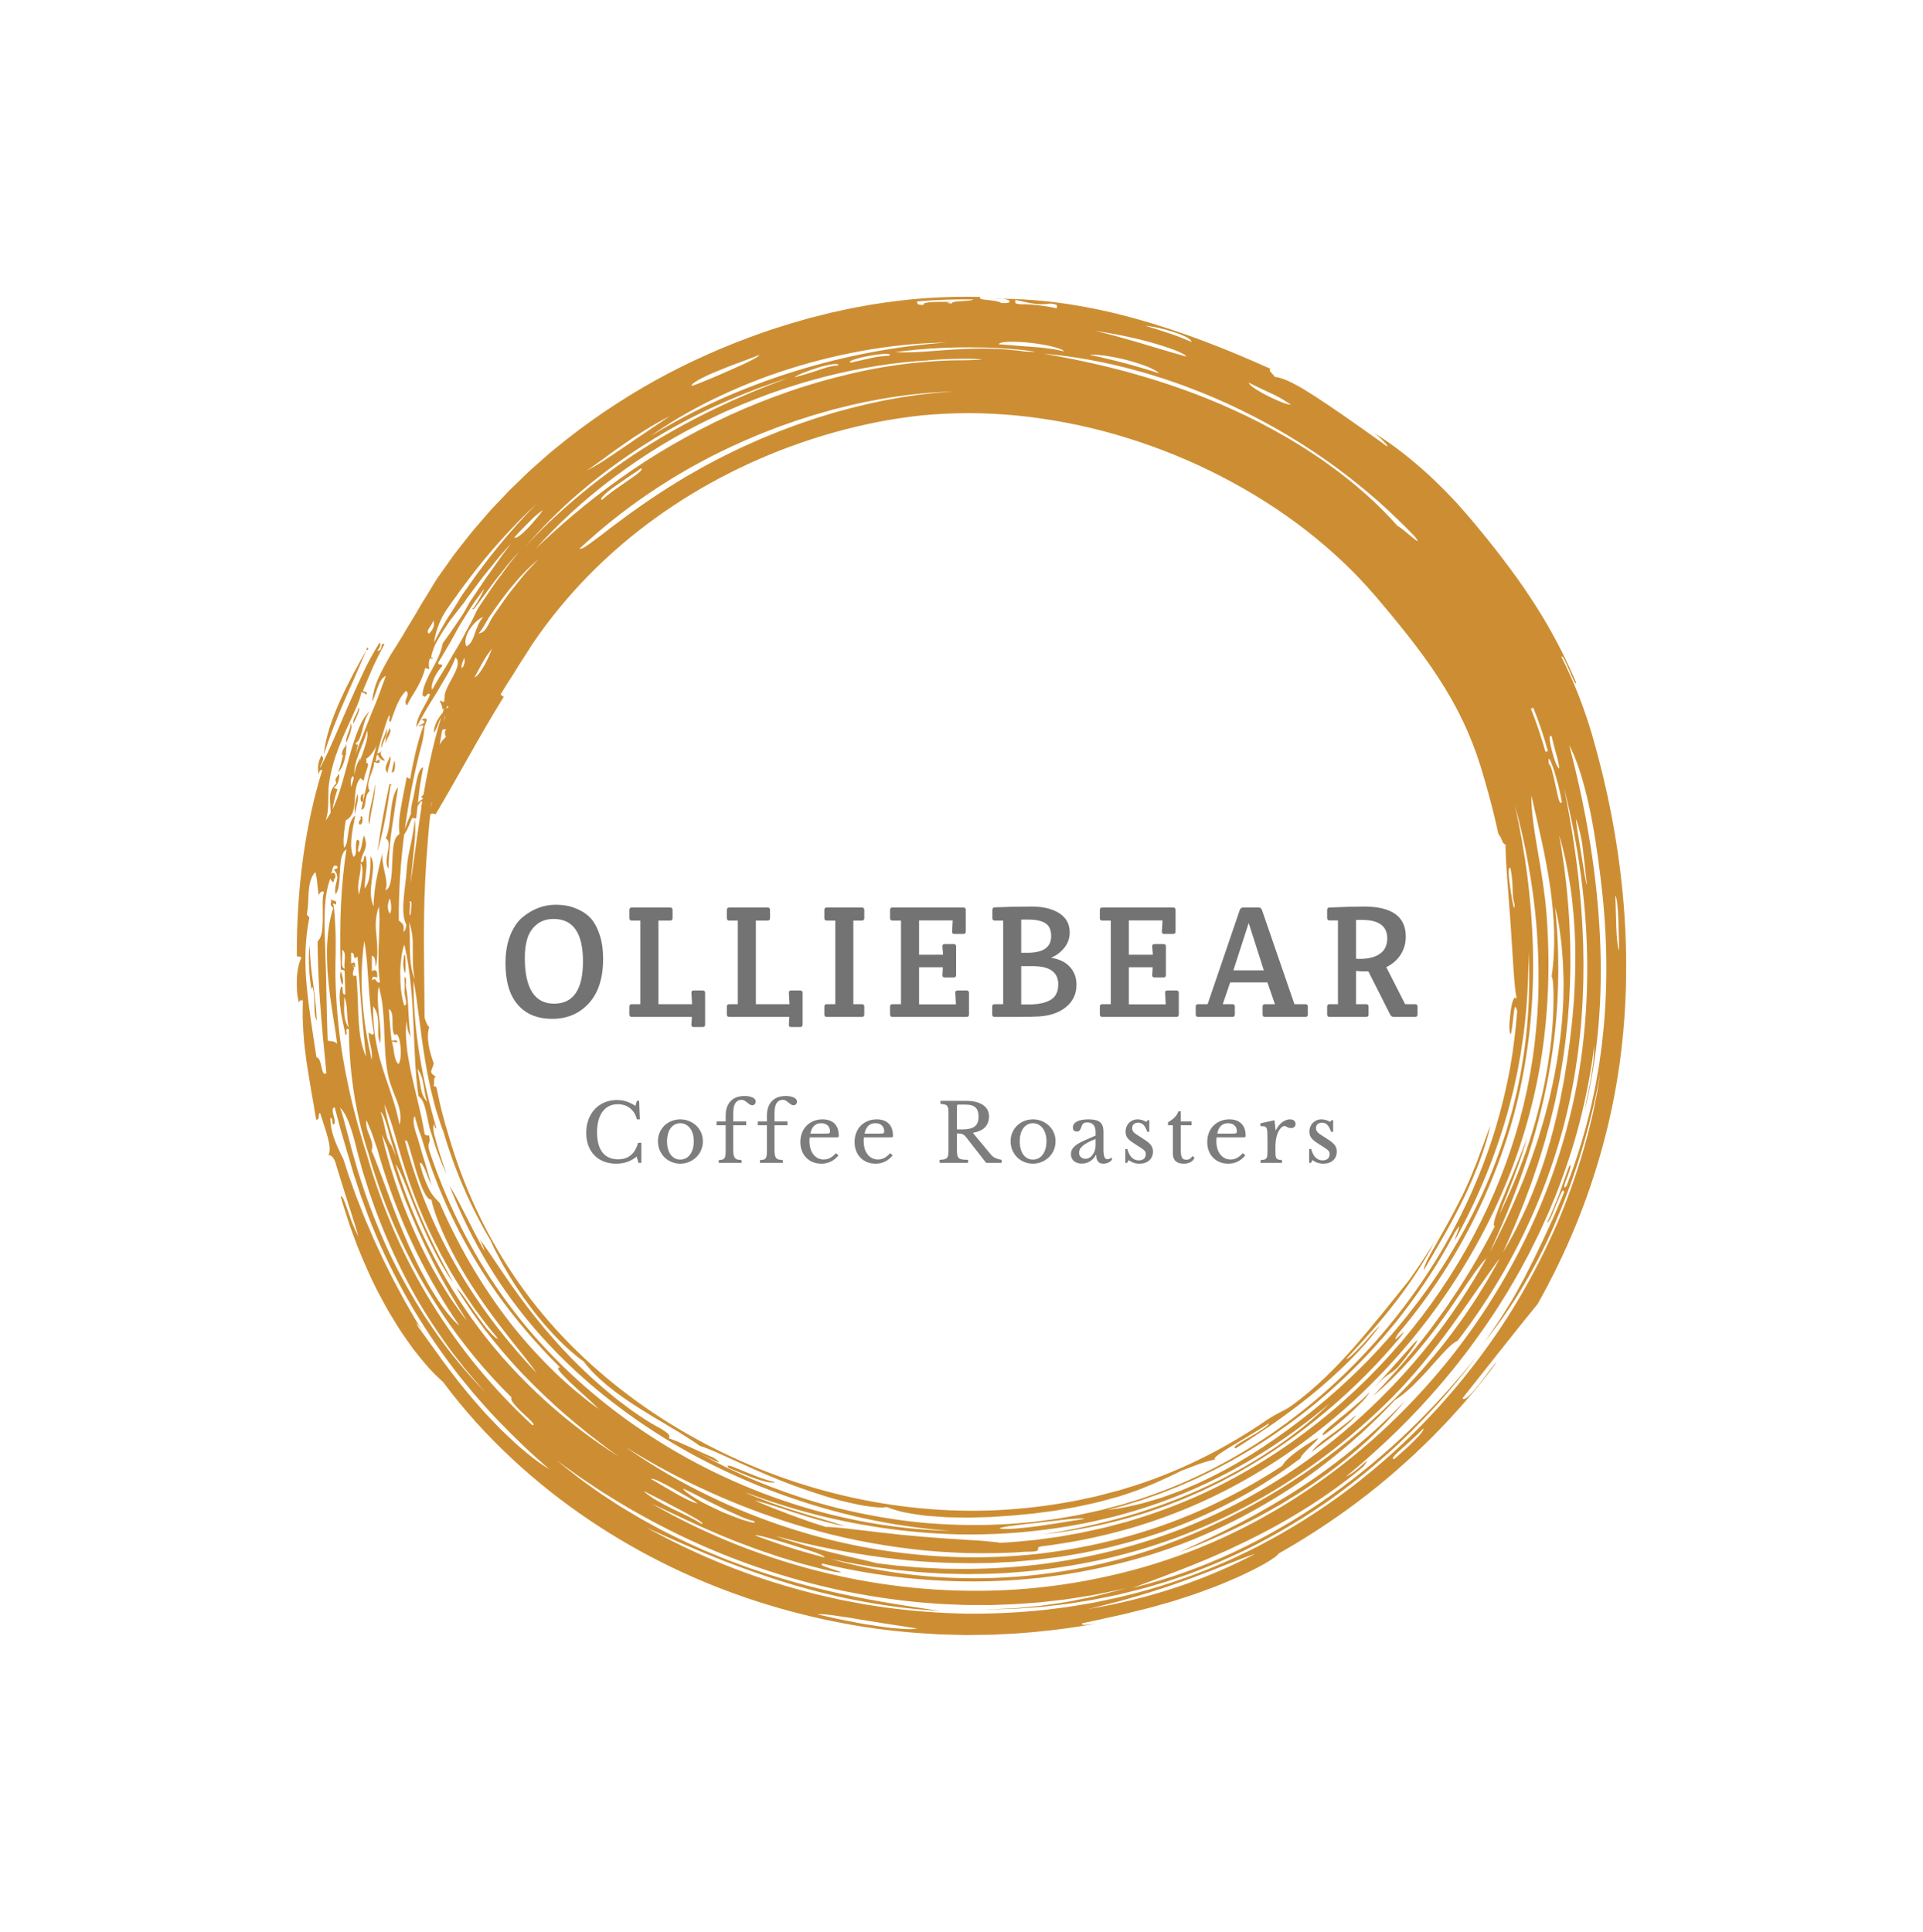 <svg xmlns="http://www.w3.org/2000/svg" viewBox="60.719 59.655 453.562 455.691"> <svg version="1.1" id="Layer_1" xmlns="http://www.w3.org/2000/svg" xmlns:xlink="http://www.w3.org/1999/xlink" x="130.719" y="129.655" viewBox="326.973 80.707 631.301 635.582" xml:space="preserve" height="315.691" width="313.562" preserveAspectRatio="xMinYMin" enable-background="new 0 0 1280 800" style="overflow: visible;"><path class="st0" d="M893.75,474.3c-1.9,9.2-6.58,22.02-12.65,34.56c-6.06,12.56-13.45,24.77-18.85,34.04    c-0.12-0.43,0.07-1.15,0.45-2.15c0.37-1.01,0.96-2.27,1.72-3.72c0.75-1.46,1.71-3.08,2.71-4.87c0.98-1.81,2.07-3.74,3.23-5.73    c4.52-8.04,9.61-17.38,12.27-23.56c1.31-2.74,2.31-5.35,3.31-7.8c0.5-1.23,0.98-2.42,1.46-3.59c0.43-1.18,0.86-2.34,1.27-3.49    c0.43-1.14,0.85-2.27,1.27-3.39l0.64-1.68l0.59-1.7C891.98,478.96,892.82,476.68,893.75,474.3z" style="fill: #CD8E33; fill-opacity: 1;"></path><path class="st0" d="M554.25,643.7c-3.85,1.33-16.73-4.61-22.13-6.76c-1.9-2.19,1.36-0.88,6.21,1.2c2.46,0.98,5.31,2.15,8.1,3.23    C549.24,642.38,552.02,643.22,554.25,643.7z" style="fill: #CD8E33; fill-opacity: 1;"></path><path class="st0" d="M383.68,328.53c-1.09-0.04-2.96-1.09-2.62,0.79c-1.49-0.48-0.01-2.79,1.5-1.58c-1.91-0.28-1.57-3.8-0.49-8    c1.25-4.76,1.95-14.83,4.95-15.56C384.78,315.69,384.85,318.49,383.68,328.53z" style="fill: #CD8E33; fill-opacity: 1;"></path><path class="st0" d="M838.5,598.91c7.59-8.35,15.39-17.23,18.74-20.93c1.72-1.81,2.4-2.26,1.42-0.64c-1,1.6-3.54,5.39-8.76,11.66    c-2.02,2.05-3.31,2.7-4.85,3.79c-0.77,0.54-1.6,1.18-2.64,2.14C841.37,595.88,840.16,597.18,838.5,598.91z" style="fill: #CD8E33; fill-opacity: 1;"></path><path class="st0" d="M836.32,600.98c-0.19,0.7-1.46,2.39-3.39,4.44c-1.96,2.01-4.48,4.49-7.08,6.84    c-2.65,2.29-5.31,4.55-7.43,6.24c-2.16,1.64-3.75,2.79-4.15,2.99c-0.96-0.9,3.15-4.12,8.09-8.21c1.24-1.02,2.59-2.03,3.87-3.13    c1.28-1.1,2.58-2.2,3.82-3.26c1.24-1.08,2.45-2.09,3.5-3.1C834.61,602.77,835.55,601.83,836.32,600.98z" style="fill: #CD8E33; fill-opacity: 1;"></path><path class="st0" d="M829.89,611.87c-0.71,1.65-4.38,4.73-8.6,8.15c-4.33,3.26-9.17,6.89-12.48,9.37    c0.89-1.31,2.11-2.53,3.55-3.77c1.41-1.28,3.08-2.55,4.93-3.9c0.93-0.67,1.9-1.36,2.91-2.08c0.99-0.75,2.01-1.53,3.08-2.34    C825.38,615.65,827.68,613.95,829.89,611.87z" style="fill: #CD8E33; fill-opacity: 1;"></path><path class="st0" d="M372.04,306.66c0.34-1.82,0.75-3.62,1.14-5.43C373.76,301.03,374.11,307.05,372.04,306.66z" style="fill: #CD8E33; fill-opacity: 1;"></path><path class="st0" d="M370.98,312.11c1.11,0.04,1.13,0.81,0.49,0.72c-1.46,10.31-2.87,19.35-6.18,31.47    C367.04,331.32,368.56,323.61,370.98,312.11z" style="fill: #CD8E33; fill-opacity: 1;"></path><path class="st0" d="M371.16,298.9c1.09,1.73-0.99,5.47-1.05,8C367.85,304.28,370.36,302.16,371.16,298.9z" style="fill: #CD8E33; fill-opacity: 1;"></path><path class="st0" d="M853.27,605.05c-0.74,0.89-1.47,1.79-2.22,2.7c-0.75,0.89-1.55,1.75-2.34,2.63c-1.58,1.75-3.2,3.51-4.84,5.27    c-1.69,1.72-3.43,3.42-5.18,5.14c-0.88,0.86-1.76,1.72-2.67,2.57c-0.93,0.83-1.86,1.66-2.79,2.5    c-7.43,6.75-15.73,13.12-24.69,19.24c-2.27,1.49-4.5,3.09-6.86,4.53c-2.36,1.45-4.74,2.91-7.14,4.39    c-4.9,2.8-9.88,5.67-15.12,8.29c-10.43,5.33-21.56,10.26-33.4,14.64c3.61-1.67,7.38-3.42,11.32-5.25    c3.88-1.94,8.01-3.76,12.16-5.95c8.41-4.15,17.24-9.07,26.49-14.7c9.25-5.62,18.79-12.18,28.43-19.79    C834.06,623.65,843.8,614.97,853.27,605.05z" style="fill: #CD8E33; fill-opacity: 1;"></path><path class="st0" d="M371.06,285.51c1.39,2.33-1.63,4.56-1.72,7.27C368.45,289.97,370.61,287.19,371.06,285.51z" style="fill: #CD8E33; fill-opacity: 1;"></path><path class="st0" d="M364.09,312.06c0.18,2.68-0.28,5.92-0.95,9.26c-0.68,3.34-1.41,6.81-1.66,9.93    c-0.75-1.29-0.33-4.41,0.48-8.02C362.79,319.62,363.76,315.47,364.09,312.06z" style="fill: #CD8E33; fill-opacity: 1;"></path><path class="st0" d="M369.68,285.91c0.72,2.28-1.91,6.23-2.49,9.16C366.45,292.82,369.09,288.84,369.68,285.91z" style="fill: #CD8E33; fill-opacity: 1;"></path><path class="st0" d="M359.04,317.07c-1.38,0.82,0.11,1.69-0.88,3.7C356.7,320.82,357.01,315.96,359.04,317.07z" style="fill: #CD8E33; fill-opacity: 1;"></path><path class="st0" d="M356.52,331.15c-0.56-1.67,1.81-2.82,0.47-3.12C358.58,325.35,358.78,332.57,356.52,331.15z" style="fill: #CD8E33; fill-opacity: 1;"></path><path class="st0" d="M355.71,316.93c1.09,2.14-0.94,6.46-0.96,9.47C353.85,323.11,355.21,319.28,355.71,316.93z" style="fill: #CD8E33; fill-opacity: 1;"></path><path class="st0" d="M348.62,407.55c-0.98-1.79-1.4-4.61-0.77-6.39C348.66,402.65,349.34,406.44,348.62,407.55z" style="fill: #CD8E33; fill-opacity: 1;"></path><path class="st0" d="M340.77,341.61c1.75-7.14-1.11-11.03,2.3-15.59c-0.04-1.4-0.1-2.69-0.19-3.93c-0.09-1.23-0.17-2.4-0.13-3.55    c0.1-2.29,0.74-4.48,3-6.79c-0.79-2.23-0.5-1.59,1.12-4.49c0.85,1.46-0.65,6.14-2.18,6.26c-0.08,0.78,0.96,0.81,1.64,1.08    c-1.72,4.63-2.57,9.79-2.94,14.6C342.92,334.02,342.43,338.41,340.77,341.61z" style="fill: #CD8E33; fill-opacity: 1;"></path><path class="st0" d="M346.46,306.48c1.41-2.57,1.94-6.7,3.87-13.38C351.01,295.17,349.71,304.26,346.46,306.48z" style="fill: #CD8E33; fill-opacity: 1;"></path><path class="st0" d="M348.55,298.63c-0.63-0.27,0.51-4.79,2.16-4.15c-0.56,0.33-2.38,3.42-0.08,3.27    C350.3,298.63,348.79,297.59,348.55,298.63z" style="fill: #CD8E33; fill-opacity: 1;"></path><path class="st0" d="M350.52,292.46c-0.84-2.27,2.51-6.83,1.85-9.22C354.17,284.85,350.99,291.27,350.52,292.46z" style="fill: #CD8E33; fill-opacity: 1;"></path><path class="st0" d="M336.52,424.48c-1.13-1.94-1.13-4.58-1.18-7.4c-0.03-2.82-0.04-5.8-0.85-8.46c-0.6,0.04-0.46,0.83-0.58,1.35    c-0.4-3.09-0.92-6.99-1.11-10.82c-0.16-3.83-0.16-7.6,0.32-10.42c0.16,7.05,0.77,12.13,1.53,17.38    C335.32,411.35,336.11,416.74,336.52,424.48z" style="fill: #CD8E33; fill-opacity: 1;"></path><path class="st0" d="M397.74,289.89c-0.89,0.7-1.71,1.58-2.38,2.63c-0.65,1.06-1.2,2.26-1.69,3.55c-0.98,2.59-1.72,5.52-2.42,8.4    c-1.21,5.84-2.21,11.45-5.28,13.82c0.59,0.15,0.58,0.64,1.04,0.87c-2.94,1.31-4.82,4.62-6.37,8.26c-0.76,1.83-1.51,3.72-2.13,5.53    c-0.61,1.81-1.23,3.51-1.97,4.9c2.52-2.62,3.54-5.62,4.8-8.65c1.19-3.04,2.35-6.2,4.81-9.06c1.08,0.69-0.9,3.12,0.39,3.69    c1.76-0.64,1.65-4.13,4.51-3.02c0.19,4.08-3.88,5.74-2.71,8.78c1.78-0.62,1.19-4.78,4.52-3.04c10.58-17.69,20.54-36.71,32.4-55.87    c-0.6-0.41-1.59-0.72-1.39-1.33c0.84-1.34,1.66-2.67,2.45-3.99c0.79-1.33,1.69-2.57,2.49-3.86c0.82-1.28,1.62-2.55,2.4-3.82    c0.39-0.64,0.77-1.27,1.16-1.9c0.37-0.64,0.76-1.26,1.18-1.87c0.8-1.23,1.6-2.44,2.38-3.65c1.01-1.6,2.02-3.19,3.02-4.77    c8.08-11.85,17.1-22.78,26.9-32.74c19.59-19.94,42.29-35.99,66.41-48.23c24.11-12.23,49.74-20.64,74.99-25.15    c7.36-1.24,14.74-2.31,22.14-2.79c7.42-0.51,14.95-0.76,22.57-0.52c7.61,0.24,15.29,0.78,23,1.72c7.7,0.97,15.43,2.27,23.15,3.9    c30.83,6.65,61.37,18.95,88.75,36.34c13.71,8.66,26.53,18.7,38.16,29.83l4.28,4.24c1.41,1.43,2.75,2.91,4.14,4.36    c1.41,1.43,2.68,2.97,4.01,4.46l1.99,2.25l2.18,2.58c5.82,6.89,11.4,13.69,16.54,20.45c10.33,13.55,18.71,26.86,24.9,41.21    l2.24,5.44l2.05,5.55l1.87,5.67l1.86,6.26c2.4,8.4,4.65,16.86,6.46,25.4c2.28,3.15,1.61,4.52,3.43,5.17    c-0.04,2.1,0.1,4.62,0.21,7.46c0.13,2.84,0.42,5.97,0.61,9.32c0.12,1.67,0.26,3.39,0.42,5.14c0.11,1.75,0.23,3.54,0.38,5.35    c0.34,3.62,0.49,7.31,0.81,10.98c0.47,7.33,0.94,14.54,1.33,20.71c0.21,3.09,0.48,5.92,0.68,8.38c0.23,2.46,0.57,4.55,0.91,6.15    c-1.24-2.54-2.39,1.33-2.96,5.95c-0.26,2.32-0.57,4.8-0.56,6.82c-0.02,2.01,0.18,3.54,0.64,3.88c0.6-1.93,0.98-6.5,1.39-9.67    c0.33-3.18,0.77-4.98,1.66-1.3c-0.69,8.85-1.78,18.08-3.45,27.38c-1.74,9.33-4.03,18.92-6.97,28.64    c-5.95,19.42-14.6,39.33-26.02,58.64c-11.49,19.25-25.77,37.86-42.55,54.6c-16.76,16.74-36.03,31.6-57.04,43.4    c-10.51,5.89-21.44,11.02-32.65,15.27c-2.79,1.09-5.64,2.01-8.46,3.03c-1.4,0.52-2.84,0.94-4.27,1.38l-4.28,1.32    c-0.72,0.22-1.42,0.45-2.14,0.65l-2.18,0.57l-4.36,1.14c-1.46,0.37-2.9,0.79-4.36,1.12l-4.39,0.95c-2.93,0.64-5.84,1.31-8.8,1.77    l-4.41,0.77c-1.47,0.26-2.93,0.53-4.41,0.7c-2.95,0.39-5.9,0.77-8.84,1.16c-2.95,0.26-5.9,0.53-8.84,0.79    c-11.78,0.85-23.51,0.91-35.05,0.25c-11.54-0.62-22.87-2.17-33.88-4.25c-11-2.12-21.71-4.76-31.93-8.11    c-10.22-3.32-20.05-7.06-29.32-11.28c-9.25-4.27-18.04-8.8-26.21-13.67c5.1,3.32,22.05,11.79,13.25,5.79    c-2-0.88-4.05-1.73-6.02-2.64c-1.96-0.93-3.89-1.82-5.73-2.64c-0.93-0.4-1.83-0.8-2.7-1.18c-0.86-0.4-1.69-0.77-2.49-1.11    c-1.6-0.68-3.07-1.24-4.37-1.63c0.14-0.48,0.5-0.89,0.15-1.54c-0.17-0.33-0.52-0.71-1.17-1.2c-0.63-0.51-1.54-1.14-2.86-1.92    c-1.42-0.74-3-1.63-4.71-2.63c-1.71-1-3.49-2.23-5.42-3.51c-0.96-0.65-1.94-1.32-2.96-2.01c-1.01-0.7-2-1.48-3.04-2.25    c-1.03-0.78-2.09-1.58-3.17-2.39c-1.08-0.81-2.18-1.65-3.25-2.56c-8.76-7.04-18.09-15.85-26.55-25.25    c-2.06-2.39-4.19-4.72-6.19-7.11c-1.94-2.43-3.96-4.78-5.8-7.17c-1.81-2.42-3.66-4.73-5.36-7.07c-1.69-2.35-3.33-4.63-4.91-6.83    c-6.18-8.89-11.03-16.62-14.7-21.25c0.62,0.77,2.93,5.96,2.19,5.33c-7.03-12.62-12.27-24.35-16.33-30.54    c10.64,27.46,24.94,49.98,41.07,68.61c16.23,18.65,34.33,33.76,53.81,46.64c9.75,6.45,19.92,12.27,30.58,17.55    c10.65,5.29,21.78,10.05,33.53,14.25c23.48,8.35,49.46,14.62,78.99,16.82c-30.09-0.81-58.3-6.74-84.12-16.02    c-25.84-9.31-49.38-21.96-70.49-37.29c-21.09-15.37-39.83-33.45-55.37-54.38c-15.6-20.99-28.14-44.87-37.19-71.57    c-1.12-3.22-0.84-4.16-0.59-4.92c0.14-0.39,0.3-0.74,0.33-1.32c0.02-0.29,0-0.65-0.06-1.09c-0.03-0.22-0.08-0.47-0.14-0.75    c-0.03-0.14-0.06-0.28-0.1-0.43c-0.01-0.04-0.01-0.08-0.02-0.12c-1.01,0.31-1.64-0.02-2.1-0.64c-1.42-9.22-4.21-18.84-6.21-28.2    c-0.53-2.33-0.92-4.66-1.34-6.93c-0.19-1.14-0.38-2.26-0.57-3.37c-0.16-1.11-0.27-2.22-0.38-3.3c-0.22-2.17-0.36-4.28-0.4-6.3    c-0.01-2.02,0.13-3.97,0.37-5.79c0.16,3.02,0.54,5.79,1.92,7.5c-0.41-2.16-0.58-4.22-0.73-6.21c-0.13-1.99-0.25-3.91-0.37-5.79    c-0.1-3.8-0.39-7.46-1.13-11.43c-0.41-1.4,0.67-4.3-0.73-4.71l0.13,5.32c-0.63,3.92,2.03,7.63-0.21,8.29    c-0.65-2-1.15-4.46-1.51-7.12c-0.28-2.66-0.41-5.52-0.41-8.3c-0.01-2.78,0.28-5.48,0.59-7.84c0.33-2.35,0.78-4.36,1.4-5.76    c2.86,12.91,3.72,25.22,4.27,37.25c0.55,12,0.81,23.71,2.38,34.74c1.25,0.77,2.1,2.26,2.74,4.12c0.32,0.93,0.56,1.96,0.83,3.04    c0.27,1.07,0.51,2.2,0.75,3.33c0.49,2.27,0.88,4.61,1.57,6.6c0.09,0.25,0.17,0.49,0.26,0.73l0.14,0.35l0.03,0.09l0.02,0.04    l0.06,0.2l0.27,0.89c0.75,2.35,1.39,4.64,2.19,6.72c1.55,4.2,2.99,7.9,4.54,10.81c-1.5-3.89-2.68-7.9-3.94-11.77    c-0.6-1.94-1.1-3.89-1.63-5.79c-0.13-0.46-0.25-0.93-0.38-1.39l-0.06-0.28c-0.04-0.19-0.07-0.37-0.11-0.56    c-0.28-1.47-0.28-2.85,0.12-3.99c0.31,0.81,0.28,2.12,1.15,2.07c-2.98-10.11-6.04-22.41-8.03-34.88    c-2.03-12.45-2.99-25.02-2.83-35.29c2.04,10.44,3.23,25.39,5.93,40.59c0.29,1.91,0.71,3.79,1.09,5.69    c0.39,1.89,0.76,3.79,1.19,5.66c0.47,1.86,0.94,3.72,1.4,5.56c0.24,0.92,0.48,1.83,0.71,2.74c0.25,0.9,0.54,1.79,0.81,2.68    c0.55,1.77,1.11,3.51,1.68,5.22c0.27,0.86,0.58,1.69,0.91,2.51l0.24,0.62l0.12,0.31l0.06,0.15l0.23,0.74    c0.65,2.09,1.25,4.19,1.93,6.24c1.43,4.08,2.75,8.15,4.35,12.04c1.46,3.95,3.17,7.73,4.8,11.47c3.43,7.4,7,14.47,10.95,20.99    c0.88,1.9,1.88,4.18,3.21,6.59c0.65,1.22,1.33,2.5,2.03,3.83c0.36,0.66,0.71,1.35,1.1,2.03c0.4,0.67,0.81,1.36,1.22,2.05    c1.66,2.77,3.37,5.73,5.37,8.61c0.98,1.46,1.97,2.93,2.96,4.41c1.04,1.44,2.12,2.86,3.18,4.3c4.25,5.74,8.98,11.09,13.38,15.6    c4.47,4.46,8.61,8.08,11.89,10.25c5.75,7.84,15.51,15.35,25.84,21.92c2.62,1.6,5.19,3.26,7.79,4.81c2.62,1.52,5.18,3.05,7.66,4.58    c2.53,1.45,4.96,2.91,7.24,4.41c2.3,1.47,4.51,2.86,6.5,4.37c1.05,0.29,2.21,0.77,3.56,1.26c1.34,0.5,2.82,1.11,4.41,1.81    c1.6,0.68,3.27,1.54,5.11,2.32c1.83,0.8,3.75,1.68,5.75,2.62c8.05,3.59,17.42,7.87,26.92,11.26c9.47,3.44,18.91,6.43,26.7,8.06    c1.94,0.42,3.76,0.86,5.47,1.12c1.7,0.27,3.27,0.48,4.67,0.63c2.8,0.31,4.94,0.38,6.24,0.03c1.67,0.65,3.52,1.24,5.54,1.8    c1.01,0.27,2.06,0.57,3.16,0.78c1.1,0.21,2.25,0.42,3.44,0.61c1.19,0.2,2.42,0.38,3.7,0.57c1.27,0.19,2.59,0.37,3.96,0.46    c2.73,0.23,5.62,0.44,8.68,0.63c3.07,0.06,6.3,0.12,9.7,0.18c3.4-0.08,6.96-0.17,10.69-0.26c3.72-0.28,7.62-0.44,11.67-0.79    c2.02-0.2,4.09-0.4,6.2-0.6c1.05-0.11,2.12-0.18,3.19-0.31c1.07-0.14,2.15-0.28,3.24-0.43c1.56-0.2,3.07-0.4,4.52-0.59    c0.73-0.09,1.44-0.19,2.14-0.28c0.7-0.12,1.38-0.24,2.05-0.36c2.68-0.46,5.17-0.9,7.47-1.3c2.3-0.43,4.4-0.95,6.36-1.36    c1.95-0.44,3.77-0.8,5.43-1.23c3.3-0.9,6.09-1.66,8.53-2.33c2.43-0.69,4.43-1.43,6.3-2.05c3.73-1.2,6.68-2.53,10.28-3.99    c1.81-0.7,3.72-1.66,5.97-2.67c1.12-0.51,2.32-1.06,3.62-1.65c1.29-0.6,2.66-1.32,4.15-2.06c1.75-0.7,3.41-1.31,4.95-1.87    c1.52-0.61,2.95-1.14,4.28-1.6c1.33-0.45,2.56-0.83,3.69-1.13c1.13-0.3,2.13-0.59,3.06-0.76c-1.28-0.95,4.92-4.51,11.42-8.45    c1.66-0.93,3.27-1.99,4.85-2.93c1.58-0.95,3.08-1.85,4.4-2.64c2.61-1.66,4.53-2.89,4.97-3.17c0.25,0.97-4.66,4.04-9.24,6.6    c-1.13,0.67-2.23,1.32-3.22,1.91c-1,0.57-1.88,1.1-2.55,1.57c-1.33,0.93-1.82,1.61-0.73,1.8c1.29-0.81,2.67-1.69,4.14-2.61    c1.45-0.96,2.98-1.96,4.57-3.02c3.24-2.01,6.59-4.46,10.19-6.85c7.03-5.02,14.55-10.63,21.38-16.5    c6.81-5.89,13.13-11.77,17.95-17.04c1.21-1.31,2.38-2.53,3.42-3.71c1.02-1.21,1.96-2.33,2.81-3.37c1.69-2.08,3.02-3.79,3.78-5.14    c-1.14,1.24-2.6,2.78-4.09,4.48c-1.52,1.68-3.04,3.55-4.63,5.16c-3.12,3.28-5.92,6.07-7.19,6.26c7.45-7.91,16.07-17.4,23.66-27.29    c7.62-9.85,14.18-20.06,18.35-28.52l-1.43,2.4c-0.49,0.79-1,1.57-1.5,2.35l-3.02,4.69c-0.99,1.57-2.11,3.07-3.15,4.61    c-1.07,1.52-2.09,3.08-3.2,4.57c-9.57,11.9-17.76,22.22-26.32,31.94c-8.57,9.68-17.55,18.77-28.92,27.12    c-2.22,1.65-4.05,2.48-5.87,3.44c-0.92,0.47-1.84,0.95-2.84,1.54c-1.01,0.58-2.12,1.21-3.37,2.07    c-18.77,12.91-39.6,23.55-61.83,30.85c-2.79,0.85-5.59,1.71-8.4,2.57c-2.87,0.75-5.74,1.51-8.62,2.26    c-0.72,0.18-1.44,0.39-2.17,0.56l-2.19,0.47l-4.38,0.95c-2.91,0.69-5.87,1.17-8.83,1.68c-11.83,2.04-23.89,3.28-36.07,3.65    c-24.36,0.7-49.18-2.13-73.37-8.29c-24.2-6.16-47.78-15.69-69.62-28.24c-21.83-12.54-41.94-28.11-58.98-46.15    c-17.03-17.97-30.89-38.64-41.2-60.91c-5.16-11.13-9.43-22.66-12.85-34.42l-0.84-2.88l-0.27-0.87c-0.18-0.58-0.37-1.15-0.52-1.74    c-0.31-1.17-0.63-2.34-0.94-3.5c-1.31-4.63-2.25-9.3-3.21-13.87c-0.14-0.74-1.15-0.31-1.41-0.89c0.78-1.17-0.46-3.61,1.13-4.24    c-0.86-0.71-1.99-1.07-2.32-2.49c0.42-1.19,0.87-2.44,1.3-3.66c-0.81-2.71-1.89-5.65-2.38-8.66c-0.49-3.01-0.66-6.04,0.23-8.84    c-1.22-0.92-1.64-2.75-2.21-4.41c-0.13-24.02-0.78-43.41,0.29-65.41c0.64-12.77,1.9-29.04,4.03-45.15    c2.08-16.11,4.99-32.05,7.74-44.12c-5.41,13.78-9.25,29.92-12.07,45.88c-2.84,15.97-4.64,31.73-6.68,45.09    c1.01-12.45,3-24.21,2.01-30.38c-0.74,9.26-3.46,16.11-3.79,23.61c-0.5,8.37-3.37,20.76-0.19,26.25    c-0.17,1.51-0.46,2.81-1.37,3.51c0.35-4.03-0.25-3.54-2.22-5.47c-0.1-12.96,0.79-27.66,2.73-42.26    c1.91-14.61,4.85-29.1,8.24-41.73c0.49-1.78,1.07-5.3,1.23-7.79c0.11-1.63,3.18-5.53-1.63-3.54c3.96,0.97-0.34,2.55-1.36,2.8    c1.1,0.41,1.49-0.34,2.54,0.01c-1.18,2.83-2.49,7.46-3.69,12.22c-1.09,4.78-2.16,9.67-2.61,13.06c-0.84-0.14-1.27-0.55-1.69-0.96    c-0.4,2.45-0.9,4.93-1.41,7.38c-0.5,2.45-0.94,4.89-1.34,7.24c-0.84,4.68-1.18,9.04-0.68,12.49c-0.71,0.52-1.76,1.32-2.34,3.35    c-2.01,6.64,0.11,22.35-4.42,23.39c0.53-1,0.65-2.22,0.55-3.59c-0.08-1.37-0.38-2.88-0.72-4.47c-0.68-3.19-1.58-6.71-1.06-9.9    c-0.75,2.73-1.81,7.04-2.75,11.72c-0.5,2.33-0.83,4.77-1.12,7.13c-0.26,2.36-0.47,4.65-0.4,6.71c-1.92-3.8-1.39-8.54-0.86-12.9    c0.62-4.36,1.16-8.35-0.68-10.86c-0.02,5.88,0.07,11.95-2.76,15.36c0.07-3.58,0.56-6.49,0.79-9.01c0.25-2.52,0.22-4.65-0.47-6.64    c-1.29,0.28-0.02,3.74-2.18,2.9c1.22-5.96,3.94-6.37,1.54-12.45c-0.97,2.36-0.91,6.07-2.25,7.94c-1.92-0.72,1.86-5.96-1.12-5.86    c-1.15,3.36,0.52,7.16-1.64,8.07c-2.11-4.85-0.75-11.13,0.83-19.68c-2.13,1.74-2.79,5.02-3.26,8.13c-0.4,3.12-0.62,6.07-1.99,7.19    c-0.98-4.28,0.95-14.73,2.73-22.81c0.23-1.09,3.05-10.46,0.98-5.65c-1.71,1.92-0.7,8.49-3.65,10.39    c0.23-8.12,4.77-22.78,6.6-31.24c-0.14,0.63-1.22,0.55-1.2-0.27c1.74-0.94,2.39-3.32,3.15-6.2c0.76-2.87,1.53-6.29,3.64-9.19    c-3.21,2.84-5.06,7.61-6.56,11.52c-1.22,3.3-2.25,6.92-3.31,10.6c-1.02,3.69-1.95,7.48-3.03,11.13c-1.04,3.65-2.11,7.2-3.46,10.39    c-1.34,3.2-2.8,6.09-4.69,8.44c1.06-2.82,1.21-5.7,1.28-8.62c0.07-2.92-0.04-5.9,0.34-8.92c0.62-4.52,1.8-8.97,3.2-13.22    c1.48-4.23,3.12-8.29,4.82-12.02c1.71-3.73,3.31-7.18,4.65-10.23c1.35-3.05,2.35-5.74,2.72-8c1.05,0.23,1.81,0.63,2.22,1.25    c1.49-1.95-1.93-0.91-1.31-2.33c1.74-4.08,3.2-7.6,4.72-11.07c1.58-3.44,3.23-6.81,5.32-10.56c-2.19-1.35-0.57,3.7-3.44,2.94    c0.59-0.29,2.32-3,1.09-3.66c-2.96,4.77-5.52,9.41-7.75,14.23c-1.14,2.4-2.26,4.82-3.38,7.31c-1.11,2.49-2.24,5.04-3.4,7.66    c-4.09,9.13-8.58,20.71-13.68,30.27c-0.04-1.81,2.87-4.42,0.53-5.92c-0.97,2.38-2.16,4.87-1.15,9.14c0.12-1.5,0.62-2.39,1.71-2.34    c-8.04,25.78-12.21,55.49-12.14,87.98c-0.25,1.61,2.8-0.36,1.84,2.02c-1.05,2.33-1.74,5.98-1.83,9.86    c-0.06,1.93-0.02,3.92,0.14,5.81c0.15,1.89,0.52,3.69,0.94,5.24c-0.14-1.21,0.53-1.61,1.78-1.44c-0.08,2.89-0.1,5.64-0.08,8.26    c0.08,2.63,0.22,5.14,0.38,7.56c0.09,1.21,0.17,2.4,0.26,3.57c0.11,1.17,0.25,2.32,0.38,3.46c0.29,2.27,0.57,4.49,0.85,6.68    c0.65,4.38,1.4,8.66,2.12,13.09c0.41,2.22,0.81,4.47,1.2,6.81c0.19,1.17,0.38,2.35,0.57,3.56c0.21,1.21,0.43,2.44,0.65,3.69    c2.16,0.07,0.48-2.67,1.85-3.16c1.19,3.58,2.55,7.68,3.56,11.32c1,3.64,1.43,6.87,0.4,8.79c0.7-0.22,1.36,0.15,1.98,0.87    c0.3,0.36,0.59,0.8,0.85,1.3c0.06,0.13,0.13,0.26,0.19,0.39l0.09,0.2l0.02,0.05l0.08,0.25l0.17,0.53c0.43,1.43,0.88,2.91,1.33,4.4    c3.63,11.96,8.15,25.21,9.5,30.59c-1.24-2.45-2.32-4.9-3.22-7.19c-0.84-2.31-1.55-4.44-2.17-6.25c-1.27-3.6-2.07-5.93-3.02-5.67    c0.45,1.73,1.01,3.51,1.6,5.37c0.59,1.86,1.2,3.78,1.83,5.77c0.6,1.99,1.39,3.99,2.12,6.06c0.76,2.06,1.54,4.17,2.32,6.31    c3.42,8.47,7.32,17.43,11.95,25.8c2.2,4.24,4.7,8.27,7.1,12.17c1.18,1.96,2.48,3.8,3.73,5.62c1.26,1.81,2.5,3.56,3.73,5.25    c2.54,3.32,5.05,6.34,7.4,9.04c2.44,2.64,4.78,4.92,6.89,6.79c10.04,13.54,21.15,25.66,32.85,36.55    c11.7,10.89,24.02,20.55,36.69,29.08c25.37,17.05,52.12,29.69,79.21,38.45c27.09,8.75,54.49,13.89,81.64,15.44    c1.7,0.11,3.39,0.21,5.08,0.32c1.7,0.05,3.39,0.09,5.08,0.14c1.69,0.04,3.38,0.09,5.07,0.13l2.53,0.06l2.53-0.03    c3.37-0.04,6.74-0.09,10.1-0.13c3.36-0.17,6.71-0.33,10.05-0.5c13.37-0.87,26.61-2.48,39.69-4.83c-4.15,0.61-8.07,1.12-6.98-0.11    c3.41-0.78,7.43-1.52,11.8-2.57c2.19-0.48,4.49-0.98,6.86-1.5c2.37-0.53,4.78-1.18,7.26-1.78c2.48-0.64,5.01-1.18,7.57-1.91    c2.56-0.73,5.14-1.46,7.73-2.2l1.94-0.55l1.92-0.62c1.28-0.41,2.55-0.83,3.83-1.24c2.54-0.83,5.08-1.62,7.51-2.56    c2.44-0.91,4.84-1.8,7.18-2.67c2.33-0.89,4.53-1.87,6.68-2.77c4.3-1.77,8.13-3.66,11.43-5.32c3.32-1.62,6-3.23,7.98-4.51    c1.98-1.29,3.24-2.3,3.59-2.95c22.07-12.48,42.73-27.38,60.24-43.32c1.1-0.99,2.19-1.98,3.28-2.96c1.09-0.98,2.12-2.02,3.17-3.02    c2.08-2.02,4.19-3.99,6.19-6.01c1.98-2.04,3.94-4.06,5.87-6.05c1.95-1.98,3.73-4.06,5.56-6.05c0.91-1,1.81-2,2.7-2.98    c0.89-0.99,1.72-2.02,2.58-3.01c1.69-2,3.36-3.97,4.99-5.91c1.57-1.99,3.11-3.95,4.62-5.87c0.75-0.96,1.5-1.91,2.24-2.85    c0.71-0.96,1.41-1.92,2.1-2.86c-1.59,1.31-5.22,6.44-8.64,10.88c-3.52,4.35-6.87,7.94-7.61,6.23    c15.39-19.28,25.12-31.86,35.66-44.71c6.68-11.89,12.65-24.15,17.84-36.71c5.16-12.57,9.55-25.44,13.1-38.52    c3.55-13.06,6.26-26.38,8.08-39.72c1.8-13.3,2.76-26.62,2.97-39.85c0.41-26.48-2.18-52.59-7.06-77.87    c-2.44-12.64-5.46-25.07-8.99-37.28c-3.75-12.81-8.61-25.41-14.61-37.27c0.09-0.74,0.58-0.19,1.26,1.02    c0.65,1.22,1.48,3.1,2.31,4.98c1.64,3.76,3.07,7.61,3.38,6.13c-3.67-8.66-9.09-20-16.25-31.76c-3.57-5.87-7.54-11.83-11.73-17.74    c-4.21-5.87-8.63-11.65-13.1-17.27c-2.24-2.76-4.48-5.56-6.72-8.23l-1.68-2.01c-0.56-0.67-1.1-1.32-1.73-2.04    c-1.23-1.4-2.45-2.8-3.67-4.19c-0.61-0.69-1.22-1.38-1.83-2.06c-0.63-0.66-1.25-1.32-1.88-1.98c-1.25-1.31-2.49-2.61-3.72-3.89    c-2.5-2.52-5.02-4.91-7.45-7.23c-9.91-9.11-19.45-16.17-26.98-20.59c4.7,2.92,10.66,10.05,4.56,5.06    c-13.65-9.76-24.09-17.03-32.24-22.3c-2.05-1.3-3.94-2.48-5.7-3.55c-1.78-1.03-3.43-1.91-4.97-2.68c-3.06-1.55-5.7-2.47-8.04-2.76    c-0.54-1.22-3.67-3.21-1.84-3.72c-21.74-9.82-42.53-17.85-63.99-23.84c-21.42-5.95-43.6-9.72-67.32-9.53    c4.13-0.28,6.56,0.36,7.13,1.04c0.57,0.67-0.68,1.22-3.89,0.96c-1.33-0.89-4.18-1.15-6.51-1.42c-2.33-0.2-4.15-0.44-3.4-1.41    c-8.27-0.28-16.74-0.02-25.33,0.51c-8.61,0.56-17.28,1.67-25.98,3.03c-2.16,0.39-4.33,0.79-6.51,1.18c-1.09,0.2-2.18,0.4-3.27,0.6    c-1.08,0.23-2.17,0.47-3.25,0.7c-2.17,0.47-4.35,0.94-6.53,1.42c-2.16,0.54-4.33,1.08-6.51,1.63l-3.27,0.82l-3.25,0.92    c-2.17,0.62-4.34,1.24-6.52,1.87c-2.17,0.65-4.32,1.37-6.49,2.06c-2.16,0.71-4.35,1.37-6.5,2.17    c-17.27,6.06-34.43,13.57-51.02,22.76c-16.57,9.23-32.59,20.05-47.58,32.44c-0.94,0.77-1.9,1.51-2.82,2.32l-2.74,2.42l-5.48,4.85    c-1.83,1.61-3.54,3.37-5.32,5.05c-1.76,1.7-3.53,3.39-5.27,5.11l-5.06,5.34l-2.53,2.67l-1.26,1.34l-1.21,1.39l-4.82,5.58    l-2.41,2.79c-0.79,0.94-1.53,1.92-2.3,2.88l-4.56,5.8c-0.75,0.98-1.54,1.92-2.25,2.92l-2.14,3.01l-4.28,6.01    c-0.72,1-1.43,2-2.08,3.05l-0.45,0.71l-0.09,0.16l-0.19,0.31c-1.01,1.67-2.02,3.34-3.03,5c-1.01,1.66-2.07,3.29-3.06,4.96    c-0.96,1.68-1.93,3.35-2.91,5c-1.93,3.32-4.05,6.5-5.88,9.78c-1.48,2.5-3.12,5.07-4.79,7.68l-1.24,1.97l-1.14,2.02    c-0.76,1.35-1.5,2.7-2.21,4.06c-1.4,2.71-2.74,5.39-3.65,8.07c-0.87,2.69-1.45,5.32-1.6,7.82c1.07-1.98,1.84-4.73,2.75-7.16    c0.92-2.42,2.13-4.44,3.72-5.05c-1.89,5.03-3.51,9.9-5.46,14.57c-2.01,4.64-3.69,9.3-5.59,13.94c-1.96,4.63-3.55,9.41-5.16,14.35    c-0.39,1.24-0.79,2.49-1.18,3.75c-0.19,0.63-0.38,1.27-0.58,1.91c-0.18,0.64-0.32,1.29-0.48,1.95c-0.62,2.62-1.21,5.3-1.74,8.06    c-1.71-0.58-2.1-0.32-1.5,0.99c3.96-1.24,0.35,5.84,2.42,9.14c1.82-0.77,2.77-2.06,3.44-3.63c0.66-1.57,0.89-3.45,1.04-5.43    c0.15-1.97,0.23-4.04,0.56-5.96c0.34-1.92,0.88-3.71,2.17-5.06c0.75,0.24,0.6,1.01,1.61,1.09c0.36-3.62,3.52-8.82,1.12-8.31    c0.27-0.84,0.11-1.43-0.05-2.02c1.41-0.74,2.59-2.14,3.66-3.89c1.13-1.72,2.12-3.8,2.99-5.92c1.75-4.24,3-8.69,4.24-10.76    c1.12,0.61-0.9,2.67,0.79,3.01c0.82-2.21,1.65-4.87,2.77-7.51c1.15-2.62,2.45-5.26,4.55-7.21c1.24,1.08,0.72,2.15,0.26,3.32    c-0.46,1.17-0.97,2.39,0.15,3.65c0.66-1.33,1.35-2.67,2.16-4c0.83-1.32,1.68-2.68,2.49-4.1c0.82-1.43,1.6-2.92,2.29-4.54    c0.7-1.61,1.24-3.38,1.81-5.23c0.69,0.24,1.51,0.87,1.94,0.27c-0.31,0.23-0.57-4.13,0.36-4.69c2.64-1.58,0.06,2.1,0.57-1.1    c0.17-1.08,0.53-2.31,1.03-3.63c0.25-0.66,0.53-1.35,0.86-2.05c0.35-0.69,0.73-1.4,1.14-2.12c1.63-2.89,3.66-6,5.75-9.04    c2.21-2.96,4.52-5.82,6.48-8.35l0.36-0.47l0.09-0.12l0.37-0.55c0.27-0.41,0.55-0.81,0.82-1.21c1.16-1.55,2.29-3.08,3.4-4.56    c2.24-2.95,4.26-5.86,6.43-8.38c2.1-2.58,4.07-4.99,5.88-7.22c1.89-2.16,3.63-4.14,5.18-5.9c-1.33,1.85-2.77,3.8-4.32,5.83    c-1.48,2.09-3.03,4.29-4.65,6.59c-0.82,1.14-1.66,2.3-2.52,3.48c-0.85,1.18-1.64,2.45-2.49,3.7c-1.69,2.5-3.43,5.08-5.22,7.72    l-0.63,1.02c-0.19,0.3-0.51,0.82-0.46,0.77l-0.22,0.43c-0.15,0.29-0.3,0.58-0.46,0.87c-0.31,0.58-0.64,1.17-0.99,1.75    c-0.69,1.17-1.43,2.33-2.2,3.47c-1.56,2.28-3.1,4.54-4.5,6.58c-1.42,2.03-2.73,3.82-3.71,5.18c-0.42,2.14-1.14,4.39-2.12,6.6    c-0.98,2.21-2.18,4.41-3.35,6.54c-0.29,0.53-0.58,1.06-0.87,1.58c-0.26,0.54-0.51,1.07-0.76,1.59c-0.49,1.05-0.94,2.07-1.32,3.05    c-0.76,1.96-1.25,3.78-1.21,5.36c2.08,2.17,1.77-1.86,3.57-0.4c-0.48,1.36-1.14,2.66-1.86,3.94c-0.74,1.27-1.4,2.58-2.09,3.86    c-1.35,2.56-2.51,5.14-2.57,7.84c1.59-2.95,3.27-5.89,4.92-8.78c0.79-1.46,1.73-2.85,2.61-4.26c0.88-1.4,1.75-2.79,2.58-4.17    s1.64-2.75,2.41-4.12c0.77-1.36,1.62-2.66,2.35-3.98c1.49-2.63,2.77-5.23,3.74-7.83c1.83,1.5,1.11,4.27-0.32,7.3    c-0.72,1.52-1.61,3.1-2.46,4.62c-0.82,1.53-1.5,3.05-1.97,4.33c-0.73,2.08-0.23,4.37-0.85,4.81c-0.42,0.3-1.68-1.18-1.93-0.22    c0.18-0.69,2.03,4.22,1.02,3.67c1.39,0.37,1.61-2.1,3.23-1.14c-0.91,0.86-1.81,1.72-2.64,2.62c-0.78,0.92-1.5,1.88-2.12,2.88    c-1.25,2.01-2.12,4.22-2.31,6.77c2.17-2.06,2.56-8.04,5.4-8.55c0.27,4.49-4.44,8.75-3.97,11.59c1.69-1.08,1.81-5.49,4.45-4.49    C396.68,287.91,397.61,288.75,397.74,289.89z M903.33,352.09c0.93,4.86,0.93,7.9,1.03,10.31c0.02,2.42,0.06,4.22,0.87,6.69    c0.2,4.65-0.97-0.26-1.78-5.97c-0.46-2.85-0.89-5.91-0.98-8.11C902.37,352.82,902.53,351.48,903.33,352.09z M461.29,200.3    c12.3-11.47,24.8-21.02,37.65-29.37c12.86-8.34,26.1-15.49,40.25-21.69c3.55-1.51,7.1-3.11,10.78-4.49    c1.83-0.71,3.67-1.43,5.52-2.15c1.87-0.66,3.75-1.32,5.65-1.99c0.95-0.34,1.9-0.67,2.85-1.01c0.96-0.31,1.93-0.62,2.9-0.93    c1.94-0.62,3.89-1.24,5.86-1.86c1.99-0.56,3.99-1.13,6-1.71c1.01-0.29,2.02-0.57,3.04-0.86c1.02-0.26,2.05-0.51,3.09-0.77    c8.25-2.16,16.91-3.86,25.95-5.24c9.06-1.37,18.44-2.26,28.44-2.51c-2.44,0.11-5.08,0.37-7.93,0.56    c-2.84,0.27-5.85,0.61-9.04,0.99c-3.19,0.49-6.54,0.87-10.03,1.54c-1.75,0.32-3.53,0.6-5.34,0.95c-1.81,0.38-3.65,0.76-5.52,1.15    c-1.87,0.36-3.76,0.84-5.68,1.3c-1.91,0.48-3.86,0.89-5.81,1.42c-3.9,1.07-7.9,2.1-11.9,3.39c-4.03,1.16-8.05,2.59-12.11,3.96    c-2.03,0.68-4.03,1.49-6.06,2.23c-2.02,0.76-4.06,1.48-6.05,2.34l-6.01,2.46c-2,0.83-3.95,1.76-5.92,2.62    c-3.97,1.69-7.78,3.66-11.6,5.49c-1.92,0.9-3.74,1.95-5.6,2.91c-1.84,0.99-3.7,1.9-5.48,2.92c-1.78,1.02-3.54,2.02-5.29,3.02    c-0.87,0.49-1.74,0.99-2.61,1.48c-0.84,0.52-1.68,1.04-2.52,1.55c-13.42,8.1-24.7,16.39-33.2,22.81c-2.17,1.74-5.51,4.3-8.4,6.37    C464.35,199.32,461.9,200.87,461.29,200.3z M876.8,525.22c5.08-8-0.46,3.4,0.21,3.41c5.68-10.3,10.53-20.53,14.76-30.9    c4.22-10.38,7.81-20.9,10.8-31.87c0.7-2.75,1.41-5.52,2.12-8.32c0.62-2.81,1.24-5.65,1.86-8.51c0.52-2.88,1.05-5.79,1.59-8.74    c0.48-2.97,0.88-6,1.35-9.05c1.59-12.27,2.45-25.35,2.38-39.53c1.02,19.1-0.21,39.17-3.98,59.08c-0.51,2.49-1.02,4.98-1.54,7.49    c-0.61,2.49-1.23,4.98-1.84,7.48l-0.47,1.88l-0.54,1.86l-1.08,3.73c-0.37,1.24-0.71,2.5-1.09,3.74l-1.23,3.71    c-3.26,9.91-7.11,19.76-11.7,29.37c-4.55,9.61-9.69,19.03-15.37,28.17c-5.65,9.15-11.98,17.91-18.67,26.35    c-6.73,8.42-13.87,16.51-21.46,24.08c-7.6,7.57-15.57,14.69-23.82,21.32c-14.54,11.67-30.85,22.83-47.75,31.19    c-2.12,1.02-4.23,2.04-6.33,3.05c-2.14,0.91-4.26,1.82-6.37,2.72c-2.09,0.93-4.24,1.67-6.35,2.44c-1.06,0.38-2.11,0.76-3.15,1.14    l-1.56,0.56l-1.58,0.48c-2.1,0.62-4.18,1.24-6.23,1.84c-2.05,0.61-4.12,1.01-6.13,1.49c-4.01,0.97-8.04,1.54-11.88,2.04    c2.44-0.64,4.88-1.28,7.32-1.92c2.39-0.73,4.78-1.46,7.16-2.2l1.79-0.54l1.76-0.62l3.52-1.23l3.52-1.22l3.47-1.37l3.46-1.36    l1.73-0.68l1.7-0.74c2.27-0.99,4.53-1.98,6.78-2.97c4.44-2.15,8.89-4.21,13.17-6.58l3.23-1.71c1.08-0.57,2.11-1.21,3.17-1.81    c2.1-1.23,4.22-2.4,6.28-3.67c2.05-1.29,4.09-2.57,6.13-3.85c2.04-1.27,3.98-2.68,5.97-4c7.87-5.42,15.39-11.12,22.39-17.19    c0.88-0.75,1.76-1.49,2.64-2.24c0.85-0.78,1.7-1.55,2.55-2.32c1.69-1.55,3.4-3.06,5.05-4.63c3.24-3.19,6.51-6.27,9.52-9.54    c3.12-3.17,5.99-6.49,8.87-9.73c1.44-1.62,2.77-3.32,4.15-4.95c1.36-1.65,2.74-3.26,4-4.96    C861.46,551.61,870.09,538.2,876.8,525.22z M905.42,322.28c2.5,9.11,4.64,18.35,6.31,27.7c1.68,9.34,3.01,18.79,3.83,28.3    c0.8,9.51,1.18,19.09,1.08,28.69c-0.07,9.6-0.78,19.22-1.91,28.81c-4.54,38.21-18.45,76.21-40.37,110.41    c-21.87,34.2-51.84,64.67-88.21,87.3c-9.1,5.63-18.56,10.82-28.4,15.38c-9.86,4.52-20.06,8.47-30.55,11.77l-3.95,1.21l-1.98,0.61    c-0.66,0.19-1.34,0.35-2.01,0.53c-2.68,0.7-5.37,1.41-8.07,2.12c-2.7,0.67-5.45,1.21-8.18,1.83c-1.37,0.29-2.73,0.62-4.11,0.88    l-4.15,0.73l-4.16,0.74l-2.08,0.37l-2.1,0.28c-2.8,0.38-5.61,0.76-8.42,1.15c-5.65,0.54-11.32,1.18-17.05,1.4    c-0.83-0.17-1.83-0.31-2.97-0.43c-0.57-0.05-1.18-0.11-1.82-0.16c-0.64-0.07-1.31-0.14-2.02-0.21c-2.81-0.29-6.12-0.43-9.75-0.65    c-1.82-0.14-3.72-0.27-5.68-0.39c-1.96-0.12-3.99-0.19-6.05-0.4c-4.13-0.37-8.43-0.57-12.73-1.05c-2.15-0.19-4.31-0.39-6.44-0.58    c-2.13-0.24-4.25-0.48-6.32-0.72c-4.17-0.37-8.15-0.99-11.85-1.37c-0.93-0.1-1.83-0.2-2.71-0.29c-0.88-0.12-1.74-0.23-2.57-0.34    c-1.67-0.21-3.24-0.38-4.7-0.52c-2.93-0.23-5.36-0.47-7.18-0.46c-2.05-0.65-3.88-1.22-5.55-1.75c-1.66-0.53-3.13-1.1-4.5-1.58    c-2.73-0.99-5.03-1.74-7.25-2.62c-2.23-0.86-4.43-1.71-7.03-2.71c-2.6-0.97-5.52-2.28-9.29-3.8c2.45,0.48,5.1,1.23,8,2.19    c2.93,0.87,6.13,1.92,9.62,3.12c1.76,0.55,3.6,1.12,5.52,1.72c1.93,0.58,3.91,1.27,6.02,1.82c4.22,1.11,8.74,2.42,13.72,3.36    c-1.29-0.48-2.78-0.97-4.43-1.46c-1.64-0.53-3.43-1.11-5.35-1.67c-1.91-0.59-3.96-1.09-6.05-1.76c-2.1-0.64-4.27-1.31-6.48-1.98    c-2.22-0.63-4.44-1.42-6.67-2.16c-2.22-0.77-4.47-1.45-6.62-2.28c-4.3-1.66-8.48-3.19-12.06-4.91    c10.64,3.98,21.72,7.55,33.19,10.52c11.48,2.92,23.32,5.26,35.42,6.89c12.09,1.63,24.44,2.57,36.89,2.67    c12.45,0.05,25-0.71,37.48-2.33c12.48-1.62,24.9-4.09,37.07-7.43c12.09-3.35,23.91-7.65,35.32-12.79    c22.82-10.27,43.87-23.94,62.21-39.62c-12.38,12.44-32.82,27.31-57.27,38.82c-12.2,5.78-25.35,10.75-38.69,14.59    c-13.42,3.84-27.03,6.68-40.01,8.69c14.95-1.56,30.75-4.72,46.47-9.53c1.98-0.55,3.92-1.26,5.88-1.93    c1.95-0.68,3.93-1.32,5.88-2.05c1.94-0.76,3.89-1.52,5.85-2.28c0.97-0.39,1.96-0.75,2.93-1.16l2.9-1.27    c1.93-0.85,3.87-1.7,5.81-2.55c1.91-0.93,3.82-1.85,5.74-2.78l2.87-1.4l2.83-1.51c1.88-1.01,3.77-2.02,5.66-3.02    c29.92-16.77,56.72-39.89,77.2-64.62c4.9-6.69-6.46,6.67-1.4-1.2c7.96-9.4,15.06-19.05,21.39-28.86    c6.34-9.81,11.91-19.78,16.7-29.87c4.82-10.09,8.93-20.27,12.38-30.52c3.49-10.24,6.21-20.59,8.29-30.99    c2.09-10.37,3.55-20.88,4.4-31.53c0.87-10.63,1.13-21.37,0.81-32.24C913.33,367.45,910.52,345.22,905.42,322.28z M419.66,247.93    c-0.69,1.83-1.94,4.86-3.46,7.59c-1.59,2.69-3.15,5.27-4.91,5.98c0.76-1.25,1.41-2.46,2.01-3.64c0.61-1.17,1.26-2.27,1.87-3.38    C416.42,252.27,417.75,250.11,419.66,247.93z M700.88,661.16c-0.91,0.15-1.84,0.31-2.78,0.46c-0.94,0.13-1.9,0.27-2.86,0.41    c-1.92,0.29-3.86,0.61-5.8,0.95c-1.93,0.38-3.89,0.59-5.8,0.89c-1.92,0.29-3.8,0.57-5.63,0.84c-3.66,0.47-7.1,0.78-10.07,1.04    c-2.96,0.23-5.47,0.15-7.24-0.02c0.3-0.53,2.89-0.96,6.61-1.42c1.86-0.27,4-0.54,6.28-0.78c1.14-0.11,2.32-0.23,3.51-0.35    c1.19-0.15,2.4-0.31,3.61-0.46c2.42-0.3,4.84-0.53,7.13-0.77c2.27-0.31,4.41-0.56,6.28-0.73c1.86-0.18,3.46-0.24,4.63-0.29    C699.92,660.88,700.68,660.94,700.88,661.16z M383.03,404.8c-1.8-3.93-2.17-8.77-2.34-13.55c-0.07-2.4,0-4.79-0.04-7.07    c-0.04-2.28-0.14-4.45-0.36-6.42c0.8,2.11,1.28,4.2,1.53,6.32c0.25,2.12,0.26,4.26,0.23,6.48    C382.12,394.96,381.84,399.67,383.03,404.8z M389.06,462.99c-1.71-1.35-2.61-3.63-3.16-6.39c-0.52-2.77-0.89-5.98-1.62-9.23    c1.81,2.35,2.6,5.51,3.05,8.5C387.79,458.85,388.18,461.58,389.06,462.99z M380.24,368.27c1.08-0.96,1.26-0.01,1.18,1.37    c-0.07,1.39-0.34,3.22-0.29,4.02c-0.98,3.15-0.47-3.38-0.33-4.76C380.96,368.41,380.62,368.33,380.24,368.27z M452.15,589.35    c-1.37-0.37-1.36,0.26-0.48,1.53c0.92,1.23,2.74,3.09,4.92,5.22c4.38,4.25,10.44,9.32,13.72,12.83c-1.61-1.19-3.25-2.4-4.92-3.63    c-1.63-1.28-3.25-2.63-4.92-3.99c-3.37-2.68-6.58-5.75-10-8.83c-6.62-6.38-13.33-13.53-19.89-21.59    c-12.97-16.21-25.43-36.06-35.71-59.76c-1.39-1.49-2.73-2.66-4.33-5.21c-0.75-1.29-1.54-2.94-2.43-5.14    c-0.44-1.1-0.9-2.34-1.39-3.75c-0.43-1.42-0.89-3.01-1.36-4.8c0.63-0.69,1.49,0.69,2.44,2.9c0.93,2.22,2.15,5.21,3.22,7.87    c-0.4-1.81-1.05-4.06-1.87-6.64c-0.74-2.61-1.63-5.55-2.64-8.73c-0.49-1.59-0.93-3.27-1.43-4.98c-0.22-0.75-0.44-1.5-0.66-2.27    c-0.06-0.17-0.11-0.35-0.17-0.52c-0.24-0.7-0.48-1.43-0.73-2.16c-0.88-2.95-1.64-6-0.56-7.96c0.84,3.15,1.7,6.16,2.77,9.01    l0.41,1.06l0.05,0.13l0.02,0.04l0.05,0.17l0.1,0.34l0.41,1.36l0.82,2.72c0.52,1.82,1.16,3.59,1.77,5.37    c0.61,1.78,1.22,3.55,1.83,5.32c0.67,1.74,1.34,3.49,2.01,5.23c0.69,1.73,1.3,3.49,2.07,5.18c1.5,3.4,2.85,6.85,4.51,10.16    c6.3,13.38,13.69,26.15,22.35,38.4C430.86,566.46,440.78,578.08,452.15,589.35z M898.03,516.5c0.86-2.43,1.91-5.13,3.1-7.99    c1.13-2.89,2.33-5.97,3.56-9.13c1.2-3.18,2.35-6.47,3.55-9.73c1.09-3.29,2.12-6.57,3.1-9.72c-1.72,4.18-3.44,8.99-5.45,13.71    c-1.84,4.77-3.96,9.44-5.6,13.66c-1.83,4.14-3.21,7.84-4.1,10.47c-0.89,2.62-1.1,4.26-0.31,4.38c-3.3,6.61-7.39,13.77-11.79,21.2    c-1.15,1.83-2.31,3.68-3.48,5.54c-0.58,0.93-1.17,1.87-1.76,2.81c-0.62,0.92-1.24,1.84-1.86,2.77c-1.24,1.85-2.49,3.71-3.73,5.57    c-1.3,1.82-2.61,3.64-3.91,5.46c-10.39,14.57-22.1,27.67-31.33,37.29c6.34-5.15,12.35-11.34,18.06-17.65    c5.56-6.44,10.82-13.03,15.32-19.39c9.14-12.64,15.74-23.89,20.55-28.5c-7.96,14.34-16.98,27.81-26.84,40.31    c-9.86,12.51-20.67,23.94-32.03,34.36c-11.38,10.41-23.39,19.75-35.83,27.96c-12.47,8.17-25.36,15.21-38.48,21.08    c-13.12,5.87-26.46,10.58-39.85,14.12c-13.38,3.58-26.75,6.13-39.96,7.75c-13.22,1.55-26.27,2.18-39.04,2.03    c-3.19-0.04-6.37-0.04-9.52-0.25c-1.58-0.08-3.15-0.15-4.72-0.23c-1.57-0.07-3.14-0.14-4.69-0.29c-3.11-0.26-6.21-0.53-9.29-0.79    c-3.07-0.37-6.12-0.74-9.15-1.1c-1.51-0.34-3.14-0.77-4.86-1.2c-1.73-0.42-3.56-0.84-5.47-1.26c-1.92-0.39-3.9-0.9-5.93-1.39    c-2.04-0.48-4.14-0.98-6.27-1.49c-2.13-0.53-4.27-1.14-6.44-1.7c-2.16-0.6-4.36-1.1-6.49-1.79c-4.29-1.33-8.57-2.54-12.54-4.04    c16.99,4.51,37.17,8.76,59.14,11.11c10.98,1.18,22.41,1.72,34.03,1.74c2.9-0.04,5.82-0.08,8.75-0.12c2.92-0.15,5.86-0.3,8.8-0.45    l2.21-0.11l2.2-0.2l4.41-0.4l4.42-0.39l4.4-0.56l4.41-0.57c1.47-0.18,2.94-0.37,4.39-0.64c2.92-0.5,5.83-1,8.75-1.49    c2.9-0.56,5.78-1.22,8.66-1.82c2.89-0.56,5.72-1.33,8.56-2.06c11.34-2.88,22.31-6.45,32.63-10.75    c10.33-4.26,20.04-9.08,28.99-14.16c8.89-5.18,17.01-10.6,24.23-16.03c0.82-3.02,9.51-9.11,8.02-9.57    c-2.12,1.27-4.19,2.44-6.01,3.67c-1.84,1.21-3.47,2.46-4.95,3.54c-2.92,2.22-4.92,4.29-5.64,5.84    c-25.62,16.73-51.7,27.96-77.69,34.66c-13.01,3.39-25.98,5.76-38.92,7.22c-12.95,1.39-25.86,1.85-38.78,1.44    c-25.82-0.84-51.73-5.09-77.87-13.45c-13.07-4.17-26.2-9.36-39.34-15.74c-13.14-6.37-26.29-13.95-39.24-23.03    c13.36,8.38,27.16,15.69,41.5,22.09c14.34,6.4,29.21,11.9,44.82,16.39c15.6,4.53,32,7.84,49.26,9.91    c8.63,1.11,17.5,1.61,26.58,1.98c9.09,0.1,18.41,0.12,27.95-0.67c2.7,0.03,4.15-0.1,4.92-0.31c0.77-0.23,0.86-0.53,0.84-0.84    c-0.04-0.61-0.53-1.26,3.05-1.57c20.38-2.6,41.47-7.6,62.06-15.65c20.66-7.96,40.86-19.12,59.8-32.87    c37.94-27.44,70.3-66.09,91.39-110.31c10.28-21.56,18.02-45.38,22.12-69.54c4.15-24.21,4.79-48.84,3.02-71.84    c-0.73-9.42-2.4-19.62-4.08-29.35c-1.67-9.74-3.17-19.03-3.14-26.97c3.41,14.65,6.82,28.94,8.93,43.28    c2.04,14.32,2.76,28.69,0.73,42.8c0.67,0.61,1.06,6.03,0.84,14.37c-0.18,8.33-1.15,19.61-3.33,31.67    c-2.14,12.08-5.52,24.98-9.61,36.73C906.67,498.07,901.96,508.66,898.03,516.5z M413.35,240.61c1.01-1.2,1.86-2.48,2.63-3.76    c0.38-0.64,0.75-1.28,1.11-1.9c0.18-0.31,0.36-0.62,0.53-0.93l0.26-0.45l0.15-0.25l0.7-1.09c3.96-5.64,7.71-10.97,11.66-15.42    c3.77-4.6,7.71-8.32,11.25-11.4c-1.44,1.55-2.87,3.1-4.29,4.63c-0.7,0.78-1.41,1.55-2.11,2.32c-0.7,0.77-1.32,1.6-1.98,2.4    c-1.29,1.61-2.57,3.22-3.84,4.8c-0.63,0.8-1.26,1.59-1.88,2.38c-0.61,0.8-1.17,1.63-1.74,2.44c-1.14,1.63-2.27,3.24-3.38,4.83    c-1.1,1.59-2.23,3.14-3.18,4.76l-0.09,0.15l-0.02,0.03l-0.03,0.06l-0.06,0.13l-0.12,0.25l-0.25,0.49    c-0.16,0.32-0.33,0.64-0.48,0.95C416.92,238.5,415.64,240.37,413.35,240.61z M471.91,177.17c-0.73-0.19-0.33-0.96,0.78-2.08    c0.55-0.56,1.28-1.21,2.14-1.92c0.43-0.35,0.88-0.73,1.36-1.1c0.5-0.36,1.02-0.73,1.55-1.11c2.16-1.5,4.55-3.16,6.79-4.72    c2.26-1.53,4.41-2.88,5.88-4.04c0.71,0.25,0.24,0.99-0.95,2.01c-1.18,1.04-3.15,2.28-5.25,3.83c-2.15,1.49-4.53,3.15-6.76,4.7    C475.26,174.33,473.3,175.93,471.91,177.17z M406.43,252.27c1.16,2.12-1.71,7.17-1.13,3.41    C405.57,254.13,405.83,254.31,406.43,252.27z M375.25,445.14c-1.17-0.99-1.65-2.87-2.01-4.88c-0.3-2.01-0.49-4.14-1.18-5.63    c1.25-0.39,1.67,0.23,2.51,0.32c0.42-1.85-1.48-0.91-2.58-0.92l-0.42-3.75l-0.31-3.76c-0.19-2.51-0.46-5.01-0.57-7.53    c1.58,0.78,1.72,3.24,1.75,5.84c0.04,2.6-0.11,5.35,1.12,6.61C375.77,428.07,377.64,442.28,375.25,445.14z M407.52,246.76    c-0.57-1.02-0.61-2.34-0.3-3.77c0.16-0.72,0.4-1.46,0.72-2.2c0.16-0.37,0.33-0.75,0.52-1.12c0.21-0.36,0.43-0.72,0.66-1.07    c1.86-2.81,4.46-5.24,6.37-5.77c-2.16,2.44-3.07,5.35-4,7.89C410.62,243.3,409.81,245.57,407.52,246.76z M440.49,200.29    c10.12-11.3,22.58-22.94,36.9-33.67c14.31-10.74,30.43-20.67,47.5-28.72c8.48-4.14,17.26-7.66,26-10.92    c4.41-1.54,8.77-3.11,13.19-4.41c4.37-1.43,8.79-2.56,13.13-3.76c17.44-4.46,34.41-7.11,49.63-7.86c-1.5,0.1,0.43-0.14,3.8-0.36    c1.69-0.09,3.73-0.19,5.88-0.3c2.15-0.11,4.41-0.08,6.52-0.12c1.05,0,2.07-0.01,3.02-0.01c0.95,0.03,1.83,0.06,2.6,0.08    c1.55,0.06,2.7,0.12,3.2,0.19c0.98,0.14-0.67,0.24-6.96,0.43c-16.37-0.1-35.02,1.74-54.35,6.29c-9.65,2.25-19.48,4.96-29.21,8.33    c-9.73,3.37-19.43,7.17-28.84,11.49c-18.81,8.67-36.61,19-52.1,30.16C464.84,178.19,451.44,189.81,440.49,200.29z M924.5,370.5    c0.65,2.52,1.39,5.79,1.97,9.55c0.55,3.76,1.13,8,1.43,12.42c0.42,4.43,0.5,9.04,0.63,13.56c-0.05,4.5-0.04,8.91-0.35,12.89    c-0.17,2.27-0.24,4.58-0.5,6.9c-0.24,2.32-0.48,4.66-0.72,7.03c-0.64,4.71-1.24,9.53-2.18,14.35c-0.79,4.85-1.96,9.71-3.04,14.64    c-1.29,4.88-2.49,9.85-4.06,14.77c-1.42,4.96-3.19,9.85-4.88,14.79c-0.93,2.44-1.86,4.89-2.79,7.35c-0.9,2.46-2,4.86-2.98,7.3    c-4.12,9.69-8.59,19.29-13.59,28.53c5.15-11.18,10.41-23.5,15.08-36.68c4.68-13.17,8.77-27.21,11.74-41.62    c2.96-14.39,4.87-29.19,5.48-43.72C926.39,398.02,925.92,383.78,924.5,370.5z M371.27,373.69c-1.47-1.61-1.28-4.66-0.14-7.29    c0.36,1.05,0.59,2.39,0.66,3.71C371.87,371.43,371.74,372.73,371.27,373.69z M390.89,509.49c2.02,9.8,10.23,27.61,21.04,43.68    c5.25,8.14,11.16,15.78,16.35,22.44c2.66,3.28,5.04,6.42,7.26,9.11c2.17,2.74,3.97,5.21,5.4,7.23    c-13.74-14.43-25.95-30.09-36.85-48.43c-5.38-9.2-10.4-19.06-14.9-29.81c-2.27-5.37-4.33-10.98-6.31-16.8    c-0.92-2.94-1.91-5.9-2.8-8.94c-0.42-1.53-0.84-3.07-1.27-4.62l-0.32-1.17l-0.08-0.31l-0.11-0.47c0.4-0.02,0.7,0.07,0.93,0.23    c0.1-0.3,0.72,1.57,1.16,3c0.9,3.09,2.01,6.92,3.1,10.68C385.76,502.83,388.52,509.88,390.89,509.49z M410.21,228.55    c0.2,0.58,0.53,0.65,0.92,0.39c0.05-0.03,0.1-0.07,0.15-0.11c0,0.01,0.04-0.05,0.1-0.13l0.15-0.2c0.1-0.14,0.21-0.28,0.31-0.43    c0.42-0.6,0.89-1.26,1.44-1.95c1.07-1.4,2.28-3.02,3.56-4.78c1.31-1.74,2.6-3.67,4.06-5.51c1.46-1.84,2.93-3.7,4.35-5.49    c2.76-3.64,5.63-6.71,7.53-8.85c-1.52,1.88-3.04,3.76-4.56,5.65c-1.44,1.95-2.88,3.9-4.32,5.86c-2.97,3.84-5.61,7.94-8.36,11.98    c-0.68,1.02-1.38,2.01-2.04,3.04l-0.96,1.57c-0.1,0.19-0.12,0.25-0.18,0.38l-0.62,1.34c-0.42,0.89-0.86,1.78-1.3,2.66    c-0.89,1.77-1.84,3.51-2.83,5.26c-0.91,1.8-1.87,3.59-2.89,5.38c-1.01,1.79-2.08,3.59-3.19,5.39c-1.08,1.82-2.11,3.72-3.24,5.59    c-1.12,1.89-2.29,3.79-3.51,5.72c-1.2,1.94-2.3,3.98-3.53,6.02c-0.54-1.26,0.1-3.57,1.11-5.82c1.1-2.21,2.63-4.33,3.65-5.33    c0.25-1.79-1.87,0.03-1.9-1.67c1.45-2.24,2.66-4.41,3.9-6.55c1.28-2.11,2.49-4.24,3.73-6.49c1.24-2.24,2.48-4.64,4.07-7.11    c0.78-1.25,1.59-2.55,2.45-3.91c0.44-0.68,0.88-1.38,1.34-2.09c0.17-0.26,0.34-0.52,0.51-0.78c0.59-0.91,1.19-1.83,1.85-2.71    c1.29-1.78,2.6-3.59,3.93-5.42c-0.02,0.51-1.29,3.14-2.75,5.6c-0.36,0.62-0.75,1.22-1.11,1.79c-0.35,0.58-0.69,1.12-1.02,1.58    c-0.11,0.15-0.12,0.15-0.14,0.16c-0.02,0.02-0.05,0.03-0.07,0.04c-0.05,0.02-0.11,0.04-0.17,0.04    C410.51,228.67,410.37,228.63,410.21,228.55z M375.77,473.92c-0.46-2.29-1.01-4.47-1.53-6.61c-0.56-2.13-1.19-4.2-1.88-6.24    c-0.66-2.05-1.31-4.09-2.03-6.14c-0.7-2.05-1.47-4.12-2.11-6.27c-0.67-2.14-1.34-4.35-1.98-6.65c-0.62-2.3-1.12-4.72-1.61-7.26    c-0.23-1.27-0.47-2.57-0.66-3.92c-0.16-1.34-0.31-2.73-0.43-4.15c-0.24-2.85-0.42-5.85-0.31-9.06c2.08,2.59,2.39,5.72,2.41,8.87    c0.01,1.57-0.06,3.15,0.01,4.64c0.11,1.49,0.35,2.89,0.91,4.12c0.43-3.86-0.06-8.66-0.61-13.48c-0.26-2.41-0.42-4.83-0.49-7.12    c-0.07-2.29,0-4.46,0.44-6.36c0.48,1.78,0.9,3.58,1.25,5.4c0.33,1.82,0.57,3.65,0.74,5.5c0.36,3.69,0.58,7.42,0.65,11.16    c0.18,3.72,0.29,7.45,0.55,11.09c0.36,3.63,0.76,7.19,1.61,10.55c0.5,1.93,1.19,3.84,1.9,5.71c0.36,0.93,0.72,1.86,1.07,2.79    c0.38,0.92,0.74,1.83,1.06,2.73c0.65,1.81,1.16,3.59,1.37,5.38C376.27,470.36,376.29,472.11,375.77,473.92z M435.28,199.61    c7.41-8.47,15.99-17.39,25.77-25.74c9.77-8.36,20.54-16.32,31.8-23.41c11.26-7.09,22.95-13.38,34.47-18.53    c11.5-5.19,22.74-9.36,33-12.63c-11.25,4.1-23.17,9.01-35.05,14.75c-11.89,5.73-23.72,12.31-34.89,19.48    C468.06,167.91,448.71,184.87,435.28,199.61z M926.43,336.48c2.31,7.5,4,15.72,5.32,24.32c1.27,8.61,1.98,17.62,2.29,26.71    c0.21,9.09,0,18.27-0.6,27.24c-0.15,2.24-0.38,4.47-0.56,6.69c-0.09,1.11-0.19,2.21-0.28,3.31c-0.13,1.1-0.25,2.19-0.38,3.28    c-0.25,2.18-0.5,4.33-0.74,6.47c-0.3,2.13-0.59,4.24-0.88,6.32c-0.23,1.89-0.55,3.79-0.87,5.7c-0.31,1.91-0.62,3.84-0.93,5.79    c-0.31,1.95-0.74,3.88-1.1,5.85c-0.39,1.96-0.73,3.95-1.16,5.92c-1.76,7.9-3.69,15.99-6.25,23.99    c-2.42,8.06-5.48,16.01-8.81,23.86c-3.5,7.77-7.29,15.43-11.73,22.63c0.74-1.64,1.53-3.28,2.27-4.99    c0.73-1.71,1.47-3.44,2.23-5.19c1.57-3.48,2.96-7.16,4.49-10.87c0.78-1.85,1.47-3.76,2.18-5.68c0.72-1.92,1.45-3.86,2.18-5.81    c0.67-1.98,1.36-3.97,2.04-5.98c0.69-2.01,1.41-4.02,2.01-6.1c0.64-2.06,1.28-4.13,1.92-6.22c0.66-2.08,1.18-4.22,1.78-6.34    c1.24-4.24,2.22-8.59,3.28-12.96l0.4-1.64l0.34-1.65l0.68-3.31l0.68-3.32l0.34-1.66l0.28-1.68c0.38-2.23,0.76-4.47,1.14-6.71    c0.41-2.23,0.64-4.51,0.97-6.76c0.31-2.25,0.63-4.51,0.84-6.78c0.24-2.26,0.47-4.52,0.71-6.78c0.33-4.53,0.74-9.04,0.89-13.53    c0.27-4.49,0.28-8.96,0.37-13.38c-0.02-2.21-0.04-4.41-0.06-6.6c-0.01-1.09-0.03-2.18-0.04-3.27c-0.04-1.09-0.08-2.17-0.13-3.25    c-0.24-8.63-0.98-17.01-1.8-24.99c-0.51-3.98-0.9-7.89-1.52-11.66c-0.28-1.89-0.57-3.75-0.84-5.58    C927.06,340.04,926.74,338.25,926.43,336.48z M681.65,107.74c13.51,1.16,28.82,3.75,44.74,8.21c1,0.27,2,0.55,3,0.82    c1,0.3,2,0.61,3,0.91c2,0.62,4.03,1.22,6.05,1.88c4.03,1.37,8.11,2.73,12.16,4.3c8.13,3.07,16.3,6.53,24.3,10.45    c16.06,7.74,31.56,17.15,45.66,27.46c7.02,5.2,13.72,10.58,19.99,16.1c6.21,5.57,12.08,11.16,17.41,16.8    c5.04,6.57-6.59-4.86-8.15-4.98c-8.43-9.59-19.73-19.96-33.13-29.48c-0.83-0.6-1.67-1.2-2.51-1.81c-0.86-0.58-1.72-1.16-2.59-1.75    c-1.74-1.16-3.48-2.35-5.26-3.49c-1.8-1.12-3.61-2.24-5.43-3.38c-1.81-1.15-3.71-2.17-5.57-3.27c-7.51-4.3-15.32-8.36-23.32-11.96    c-15.95-7.31-32.49-13.09-48.05-17.41c-0.97-0.28-1.94-0.55-2.9-0.82c-0.97-0.25-1.93-0.49-2.89-0.74    c-1.91-0.49-3.8-0.98-5.67-1.46c-1.88-0.44-3.73-0.87-5.56-1.3c-0.91-0.22-1.82-0.43-2.72-0.64c-0.9-0.19-1.8-0.38-2.69-0.57    c-1.78-0.38-3.53-0.76-5.24-1.13c-1.72-0.33-3.42-0.66-5.08-0.98C687.88,108.83,684.68,108.31,681.65,107.74z M611.13,107.03    c13.22-1.85,26.57-2.49,39.91-2.24c3.36-0.07,12.97,0.44,19.59,1.09c6.62,0.76,10.27,1.35,1.85,0.8    c-3.49-0.5-6.83-0.76-10.01-1.04c-3.19-0.16-6.23-0.3-9.14-0.33c-2.91,0.03-5.68,0.03-8.34,0.14c-2.65,0.14-5.2,0.28-7.65,0.41    C627.55,106.53,619.37,107.47,611.13,107.03z M608.27,108.69c-4.84,0.32-6.55,0.69-8.47,1.1c-1.92,0.43-4.05,0.91-9.65,2.17    c-1.18-0.24-0.4-0.77,1.38-1.4c0.89-0.31,2.03-0.64,3.3-0.97c1.27-0.3,2.68-0.57,4.09-0.83    C604.56,107.67,610.32,107.45,608.27,108.69z M584.16,113.29c-2.61,0.1-5.1,0.79-8.27,1.85c-1.58,0.55-3.33,1.16-5.38,1.79    c-1.02,0.32-2.12,0.62-3.29,0.96c-1.17,0.36-2.42,0.71-3.78,1.07c0.08-0.29,1.43-1.01,3.41-1.88c2-0.84,4.64-1.76,7.26-2.59    c2.61-0.86,5.23-1.42,7.13-1.7C583.14,112.52,584.34,112.61,584.16,113.29z M366.45,406.42c-2.53,0.18-1.22-2.71-3.72-1.13    c0.02-2.28,0.86-1.57,2.43-1.28c0.17-2.73-0.33-4.31-2.54-3.03l0-7.4c1.89,0.99,1.39,2.14,1.83,5.54    c0.66-3.08,0.84-5.72,0.79-8.14c-0.03-2.42-0.22-4.61-0.44-6.77c-0.47-4.31-0.69-8.5,1.1-13.88c0.32,2.47,0.38,5.16,0.32,8.01    c-0.06,2.85-0.14,5.86-0.29,8.97c-0.18,3.1-0.18,6.3-0.17,9.52C365.76,400.03,366.02,403.26,366.45,406.42z M510.47,646.73    c3.03,1.4,6.3,3.07,9.59,4.81c3.33,1.65,6.7,3.33,9.82,4.88c3.17,1.46,6.09,2.81,8.52,3.86c2.44,1.01,4.41,1.65,5.57,1.88    c1.36,1.02-0.07,0.91-3,0.1c-0.73-0.21-1.56-0.44-2.46-0.74c-0.88-0.32-1.84-0.67-2.86-1.05c-2.02-0.76-4.26-1.65-6.54-2.6    c-2.26-1-4.54-2.11-6.71-3.18c-1.08-0.55-2.14-1.09-3.15-1.6c-0.99-0.56-1.93-1.11-2.81-1.64    C512.94,649.34,510.54,647.57,510.47,646.73z M422.5,575.51c-0.74,0.08-2.14-1.16-3.89-3.1c-0.86-0.98-1.87-2.09-2.81-3.39    c-0.95-1.3-1.95-2.68-2.98-4.09c-2.08-2.79-4-5.81-5.74-8.27c-0.87-1.23-1.69-2.33-2.42-3.21c-0.7-0.91-1.32-1.6-1.83-2    c0.42,0.72,0.86,1.46,1.3,2.21c0.47,0.73,0.96,1.48,1.45,2.25c0.99,1.52,2.03,3.1,3.1,4.74c1.04,1.65,2.26,3.26,3.46,4.95    c1.22,1.68,2.45,3.42,3.74,5.17c5.33,6.91,11.41,14.25,18.24,21.42c6.86,7.13,14.27,14.26,22.06,20.88    c1.91,1.7,3.94,3.25,5.89,4.88c0.98,0.81,1.96,1.61,2.94,2.42c0.99,0.79,2,1.54,3,2.31c2,1.53,3.98,3.06,5.95,4.57    c2.01,1.45,4,2.89,5.96,4.32c-11.82-7.46-23.77-16.41-35.09-26.67c-11.3-10.26-22.04-21.78-31.36-34.26    c-9.33-12.45-17.39-25.71-23.98-38.98c-6.6-13.27-11.74-26.55-15.62-39.01c2.85,3.72,6.51,14.71,11.44,26.22    c1.27,2.86,2.57,5.77,3.85,8.64c1.37,2.83,2.76,5.6,4.1,8.25c2.83,5.2,5.51,9.86,7.99,13.04c-5.23-9.36-10.44-19.51-15.29-30.75    c-1.16-2.83-2.35-5.71-3.55-8.64c-1.11-2.97-2.24-5.99-3.38-9.06c-1.08-3.1-2.1-6.27-3.19-9.49c-0.52-1.62-0.98-3.27-1.48-4.93    c-0.24-0.82-0.49-1.65-0.73-2.48l-0.17-0.49c-0.97-2.63-1.78-5.51-2.67-8.6c-0.92-3.09-1.59-6.47-2.22-10.12    c1.56,3.62,2.63,6.94,3.68,10.08c0.5,1.57,0.95,3.11,1.37,4.64c0.21,0.76,0.4,1.52,0.64,2.27c0.35,1.22,0.7,2.43,1.06,3.64    c4.31,15.16,9.75,30.11,17.34,45.17c0.95,1.88,1.92,3.77,2.89,5.68c1.05,1.87,2.1,3.75,3.17,5.65c0.53,0.95,1.07,1.9,1.61,2.86    c0.58,0.94,1.15,1.88,1.74,2.82c1.17,1.88,2.35,3.79,3.54,5.71c1.27,1.87,2.56,3.76,3.86,5.68c0.65,0.95,1.31,1.91,1.97,2.87    c0.7,0.94,1.4,1.88,2.11,2.83c1.43,1.88,2.82,3.82,4.33,5.72C419.38,571.7,420.93,573.59,422.5,575.51z M898.25,537.29    c-0.94,1.88-2,3.71-3.05,5.55c-1.05,1.84-2.11,3.69-3.17,5.55c-1.13,1.82-2.26,3.65-3.4,5.48c-1.14,1.84-2.28,3.68-3.52,5.47    c-1.22,1.8-2.44,3.61-3.67,5.43c-1.23,1.81-2.57,3.56-3.86,5.35c-2.55,3.6-5.34,7.05-8.1,10.56c-1.35,1.77-2.85,3.43-4.29,5.15    c-1.46,1.69-2.87,3.45-4.39,5.1c-3.04,3.31-6.02,6.7-9.22,9.89c-6.25,6.53-12.97,12.65-19.81,18.6    c-27.59,23.59-59.39,41.77-90.55,53.3c-20.8,7.97-48.85,14.68-78,16.22c-14.55,0.81-29.32,0.37-43.38-1.2    c-14.06-1.56-27.42-4.19-39.23-7.57c2.64,0.55,5.31,1.1,8,1.66c2.7,0.52,5.43,0.94,8.18,1.42c1.37,0.23,2.75,0.49,4.14,0.69    c1.39,0.19,2.79,0.37,4.19,0.56c1.4,0.19,2.81,0.38,4.22,0.57l2.12,0.28l2.14,0.21c2.85,0.28,5.72,0.56,8.6,0.84    c2.89,0.18,5.8,0.36,8.73,0.54c2.92,0.23,5.87,0.23,8.83,0.31c1.48,0.03,2.96,0.07,4.45,0.1c1.49,0.04,2.98-0.03,4.47-0.04    c11.95-0.03,24.11-0.93,36.3-2.57c12.18-1.63,24.42-3.98,36.46-7.3c24.13-6.46,47.48-16.53,68.76-29.29    c21.26-12.8,40.45-28.2,56.98-44.78c10.41-10.5,19.69-22.17,28.02-33.62C883.53,558.3,890.95,547.09,898.25,537.29z M921.57,302.8    c-0.6-4.65,0.55-2.6,2.09,1.81c0.73,2.21,1.55,5.01,2.3,7.83c0.72,2.83,1.32,5.7,1.75,8.03c-0.85,2.42-1.86-2.11-2.89-7.19    C923.69,308.21,922.5,302.57,921.57,302.8z M919.94,296.82c-2-6.93-4.22-13.79-6.94-20.47l1.14-0.46    c2.74,6.72,4.98,13.63,6.98,20.6L919.94,296.82z M495.09,146.86c16.23-11.79,40.23-23.89,65.97-31.96    c12.85-4.07,26.1-7.19,38.82-9.25c12.72-2.08,24.92-3.06,35.68-3.2c-22.38,1.5-47.55,6.01-72.1,13.65    c-12.28,3.8-24.39,8.37-35.93,13.54C515.99,134.83,505.08,140.7,495.09,146.86z M517.29,653.71c-1.33,0.08-5.26-1.82-9.64-4.25    c-2.16-1.26-4.46-2.6-6.62-3.87c-1.09-0.61-2.13-1.24-3.09-1.83c-0.97-0.58-1.88-1.11-2.7-1.55c0.6-0.74,5.08,1.64,10.01,4.3    c2.43,1.39,4.98,2.85,7.17,4.1C514.59,651.88,516.37,653,517.29,653.71z M691.18,106.66c-1.1-0.29-2.18-0.55-3.25-0.76    c-1.07-0.19-2.14-0.36-3.21-0.51c-2.15-0.28-4.31-0.59-6.68-0.74c-4.73-0.36-10.19-0.78-17.67-1.36c0-0.68,1.91-1.14,4.79-1.19    c2.87-0.09,6.72,0.05,10.56,0.54C683.41,103.48,691.03,105.44,691.18,106.66z M736.5,117.08c-10.83-3.53-21.85-6.46-33.01-8.77    c2.88-0.41,10.37,0.6,17.52,2.43c3.57,0.91,7.04,2.06,9.83,3.14C733.6,115.03,735.69,116.16,736.5,117.08z M430.28,195.05    c1.23-1.49,2.58-2.84,3.85-4.17c1.28-1.32,2.51-2.58,3.68-3.73c2.29-2.34,4.46-4.08,6.05-5.1c-0.71,1.07-1.85,2.45-3.12,3.96    c-1.24,1.54-2.66,3.17-4.05,4.61c-1.39,1.44-2.76,2.7-3.91,3.52C431.65,194.98,430.78,195.4,430.28,195.05z M363.57,430.59    c-1.15,1.36-1.22-0.16-2.5-0.39c0.08,3.11,0.69,5.07,1.08,6.9c0.44,1.83,0.65,3.52,0.38,6.09c-2.04-9.33-3.7-18.51-4.34-27.85    c-0.42-4.67-0.44-9.37-0.39-14.14c0.06-2.38,0.23-4.78,0.41-7.2c0.11-1.21,0.22-2.42,0.33-3.64c0.13-1.22,0.32-2.44,0.49-3.67    c0.5,2.79,0.93,6.04,1.24,9.57c0.26,3.53,0.57,7.34,0.83,11.25c0.2,3.91,0.63,7.91,0.96,11.82    C362.44,423.25,363.01,427.06,363.57,430.59z M582.4,686.27c10.46,1.48-10.23-3.11-5.6-3.87c27.39,6.54,55.38,9.27,82.53,8.21    c3.39-0.19,6.78-0.28,10.14-0.56c3.36-0.3,6.71-0.6,10.04-0.9c3.32-0.43,6.63-0.86,9.92-1.29c1.65-0.19,3.28-0.5,4.91-0.78    c1.63-0.28,3.26-0.56,4.88-0.84c12.96-2.39,25.53-5.51,37.57-9.49c24.07-7.96,45.68-19.21,64.41-31.7    c9.34-6.3,17.93-12.97,25.83-19.73c1.95-1.72,3.87-3.42,5.78-5.11c1.87-1.72,3.67-3.47,5.47-5.18c0.89-0.86,1.78-1.71,2.67-2.56    c0.85-0.88,1.7-1.75,2.55-2.62c1.68-1.74,3.37-3.43,4.96-5.17c2.56-1.57,5.39-3.86,8.22-6.53c1.39-1.36,2.79-2.79,4.18-4.25    c1.4-1.45,2.79-2.93,4.08-4.43c5.33-5.89,9.9-11.51,13.25-12.93c16.25-21.03,29.17-43.87,38.69-67.18    c4.76-11.66,8.68-23.44,11.79-35.2c3.08-11.77,5.27-23.53,6.77-35.1c2.97-23.15,3.14-45.53,1.59-66.51    c-1.48-21.01-4.64-40.63-8.28-58.72c3.43,13.71,6.16,27.75,8.06,42.04c1.9,14.29,2.96,28.84,2.96,43.51    c0.02,14.67-0.96,29.47-3.06,44.22c-2.11,14.77-5.52,29.42-10.03,43.78c-9.04,28.72-22.65,56.22-39.98,81.21    c-17.34,24.99-38.49,47.43-62.42,66.23c-23.93,18.79-50.74,33.94-79.21,44.06c-7.11,2.52-14.32,4.81-21.57,6.69    c-7.24,1.95-14.54,3.54-21.86,4.93c-14.65,2.71-29.43,4.28-44.12,4.67c-29.38,0.83-58.35-2.79-85.66-9.98    c-27.31-7.21-53.02-17.88-76.24-31.26c8.16,3.72,22.76,11.11,39.07,17.58c2.05,0.78,4.12,1.56,6.19,2.34    c2.08,0.78,4.14,1.61,6.25,2.29c4.21,1.41,8.35,2.93,12.48,4.11c2.05,0.62,4.08,1.23,6.07,1.84c1.99,0.57,3.97,1.06,5.88,1.57    c1.91,0.5,3.78,0.99,5.57,1.45C578.98,685.52,580.73,685.9,582.4,686.27z M464.79,163.18c0.95-0.61,2.01-1.38,3.19-2.23    c1.2-0.82,2.52-1.75,3.92-2.77c1.39-1.03,2.88-2.13,4.45-3.29c1.55-1.18,3.27-2.29,4.99-3.52c1.73-1.2,3.52-2.45,5.34-3.71    c1.87-1.18,3.78-2.38,5.69-3.59c3.8-2.45,7.81-4.61,11.67-6.63c-1.94,1.39-4.86,3.26-8.19,5.51c-1.65,1.15-3.43,2.36-5.27,3.59    c-0.93,0.61-1.87,1.23-2.81,1.86c-0.93,0.65-1.88,1.31-2.82,1.97c-1.89,1.31-3.8,2.61-5.68,3.84c-0.95,0.6-1.87,1.23-2.76,1.86    c-0.9,0.61-1.79,1.21-2.65,1.78c-1.73,1.14-3.39,2.17-4.93,3.06C467.37,161.78,466.03,162.62,464.79,163.18z M374.13,489.26    c-0.61-1.48-1.2-2.96-1.77-4.44l-0.21-0.56c-0.06-0.16-0.17-0.46-0.17-0.42l-0.16-0.2l-0.3-0.41c-0.39-0.55-0.72-1.11-1.01-1.7    c-0.54-1.18-0.9-2.46-1.22-3.85c-0.64-2.78-1.21-5.98-2.49-9.94c1.28,1.14,2.19,3.97,3.17,7.21c0.47,1.63,0.92,3.37,1.38,5.07    c0.22,0.85,0.48,1.68,0.74,2.49c0.13,0.4,0.27,0.79,0.39,1.18C373.04,485.6,373.59,487.46,374.13,489.26z M577.56,679.43    c-11.15-2.84-22.12-6.37-32.89-10.4c0.21-0.39,2.36,0.14,5.53,0.94c3.17,0.81,7.25,2.19,11.38,3.37c2.06,0.62,4.1,1.27,6,1.91    c1.91,0.62,3.7,1.15,5.21,1.69C575.81,677.99,577.75,678.91,577.56,679.43z M922.87,289.43c0.55,2.43,1.02,4.13,1.35,5.45    c0.33,1.31,0.6,2.23,0.85,3.08c0.48,1.7,0.93,3.09,1.46,6.76c-0.89,0.08-2.52-4.3-3.54-8.41    C921.94,292.2,921.32,288.32,922.87,289.43z M392.14,245.02c0.42-3.1,1.23-5.97,2.31-8.68c0.54-1.36,1.15-2.67,1.81-3.97    c0.71-1.27,1.5-2.49,2.31-3.71c0.82-1.22,1.68-2.42,2.57-3.63c0.45-0.6,0.9-1.2,1.36-1.81l0.17-0.23l0.78-1.16    c0.52-0.81,1.12-1.56,1.69-2.34c1.15-1.54,2.31-3.09,3.47-4.65c9.36-12.4,20.06-24.4,32.26-35.89    c-13.24,13.54-23.89,26.84-32.84,39.81c-1.12,1.62-2.31,3.17-3.31,4.83l-0.36,0.56l-0.07,0.12l-0.14,0.25l-0.29,0.49    c-0.39,0.65-0.77,1.28-1.15,1.91c-0.76,1.25-1.53,2.44-2.29,3.61c-0.75,1.18-1.54,2.3-2.25,3.47c-0.69,1.18-1.38,2.35-2.07,3.53    C394.75,239.89,393.41,242.33,392.14,245.02z M407.77,566.96c-2-2.3-4.1-5.36-6.55-8.82c-1.25-1.72-2.41-3.64-3.67-5.64    c-0.62-1-1.26-2.03-1.92-3.08c-0.66-1.04-1.31-2.12-1.92-3.25c-5.19-8.85-10.29-19.46-14.73-30.57c-0.55-1.39-1.11-2.78-1.66-4.18    c-0.53-1.4-1.01-2.83-1.52-4.24c-0.99-2.83-2.05-5.64-2.89-8.49c-0.86-2.84-1.82-5.63-2.57-8.44c-0.7-2.58-1.78-6.5-1.64-6.07    c-0.54-2.15-0.91-4.14-1.3-5.67c0.7,1.46,1.36,3.16,2.13,4.97c0.09,0.23,0.18,0.46,0.28,0.69l0.07,0.17l0.03,0.09l0.14,0.45    c0.18,0.6,0.37,1.21,0.55,1.81c0.74,2.43,1.45,4.9,2.32,7.36c0.84,2.47,1.65,4.98,2.53,7.48c0.93,2.49,1.86,5.01,2.8,7.54    c3.91,10.08,8.42,20.23,13.4,30.02C396.61,548.92,402.19,558.26,407.77,566.96z M934.41,328.7c0.92,2.41,1.49,4.63,2,6.81    c0.49,2.18,0.91,4.33,1.18,6.66c0.28,2.33,0.58,4.83,0.92,7.7c0.27,2.88,0.65,6.12,1.09,9.96c-0.19,0.05-0.56-1.71-1.04-4.42    c-0.44-2.71-1.04-6.36-1.65-10.1c-0.3-1.87-0.6-3.76-0.89-5.56c-0.3-1.8-0.59-3.51-0.85-5.04c-0.24-1.52-0.44-2.86-0.56-3.9    C934.47,329.78,934.39,329.04,934.41,328.7z M359.84,441.66c-1.13-2.58-1.91-5.32-2.48-8.19c-0.58-2.87-0.78-5.9-1.01-9.06    c-0.25-3.16-0.25-6.47-0.41-9.93c-0.19-3.46-0.27-7.08-0.64-10.9c-0.17-0.79-1.24-0.61-1.23,0.02c-1.54-2.68,1.2-3-0.69-5.67    c0.67,0.15,0.41,1.25,1.23,1.25c0.13-2.53,0.08-2.58-1.84-1.88l0.01-5.06c2.51-0.05,0.1,3.89,3.07,1.92    c0.15,1.83,0.28,3.73,0.4,5.67c0.15,1.94,0.31,3.94,0.46,5.96c0.16,2.02,0.26,4.07,0.43,6.14c0.17,2.06,0.34,4.14,0.51,6.21    c0.08,1.04,0.15,2.07,0.23,3.1c0.1,1.03,0.2,2.06,0.29,3.08c0.18,2.04,0.36,4.07,0.54,6.05    C359.11,434.34,359.49,438.15,359.84,441.66z M491.72,648.01c0.82,0.24,3.02,1.43,5.93,2.9c1.46,0.73,3.08,1.57,4.75,2.45    c1.68,0.88,3.39,1.85,5.13,2.71c3.45,1.75,6.68,3.57,8.97,4.91c2.29,1.33,3.56,2.33,2.96,2.65c-4.13-2.58-8.99-4.89-13.96-7.2    C500.62,653.94,495.63,651.45,491.72,648.01z M356.45,364.68c-0.6-3.08-0.3-5.5,0.12-7.8c0.44-2.31,0.94-4.51,0.65-7.24    c1.09,1.34,1.09,4.24,0.7,7.24C357.57,359.86,356.9,362.97,356.45,364.68z M389.66,240.73c-1.6-1.44,1.02-3.1,2.15-6.12    C392.93,236.88,391,239.73,389.66,240.73z M404.23,569.42c-0.83-0.68-1.76-1.48-2.65-2.45c-0.9-0.97-1.83-2.07-2.81-3.28    c-0.97-1.21-1.98-2.53-3.01-3.95c-1.02-1.43-2-2.99-3.04-4.61c-1.02-1.63-2.09-3.33-3.13-5.11c-0.99-1.81-2-3.68-3.04-5.59    c-0.51-0.96-1.03-1.93-1.55-2.91c-0.5-0.99-0.97-2-1.46-3.02c-0.96-2.03-1.94-4.09-2.93-6.17c-3.69-8.41-7.24-17.12-10.13-25.24    c-1.57-4.02-2.86-7.92-4.26-11.47c-0.71-1.77-1.34-3.48-1.97-5.1c-0.32-0.81-0.64-1.59-0.96-2.35c-0.16-0.38-0.32-0.75-0.48-1.11    l-0.24-0.54c-0.07-0.12-0.08-0.08-0.13-0.13c0.46-1.24,0.45-2.4,0.26-3.55c-0.19-1.16-0.62-2.3-1.09-3.47    c-0.91-2.34-2.06-4.77-1.53-7.57c0.97,2.25,2.05,4.73,2.96,7.36c0.47,1.31,0.91,2.66,1.36,4.03c0.24,0.68,0.47,1.36,0.71,2.05    l0.09,0.26l0.04,0.13l0.08,0.27l0.77,2.64c0.53,1.76,0.99,3.53,1.58,5.27c4.4,14.02,9.87,27.78,16.12,40.58    C390.05,547.19,397.08,559.03,404.23,569.42z M825.2,641.04c13.22-10.86,26.45-23.12,39.01-37.08c3.11-3.52,6.28-7.04,9.29-10.78    c3.11-3.65,6.04-7.51,9.04-11.36c5.84-7.84,11.65-15.95,16.95-24.61c0.67-1.07,1.35-2.15,2.03-3.23c0.64-1.1,1.29-2.2,1.94-3.3    c1.28-2.22,2.63-4.4,3.87-6.67c1.23-2.27,2.47-4.55,3.71-6.83c1.27-2.27,2.36-4.65,3.55-6.99c0.59-1.17,1.17-2.35,1.76-3.53    c0.58-1.18,1.11-2.39,1.67-3.59c1.09-2.41,2.22-4.81,3.29-7.25c1.02-2.46,2.05-4.93,3.08-7.41l0.77-1.86l0.71-1.89    c0.47-1.26,0.95-2.53,1.42-3.79c3.76-10.15,7.1-20.63,9.7-31.45c2.62-10.8,4.77-21.92,6.11-33.19c-0.04,2.83-0.23,5.63-0.49,8.4    c-0.33,2.76-0.8,5.48-1.25,8.16c-0.42,2.68-1.03,5.29-1.57,7.85c-0.56,2.56-0.96,5.1-1.47,7.55c3.38-13.58,5.56-27.32,6.76-41.15    c1.21-13.85,1.4-27.87,0.73-42.19c-1.36-28.65-6.02-58.53-14.61-91.19c3.6,6.67,6.83,17.07,9.32,28.4    c2.5,11.33,4.21,23.57,5.48,33.9c2.99,23.58,3.77,47.09,1.61,71.44c-0.32,3.04-0.61,6.1-0.97,9.17c-0.42,3.06-0.85,6.15-1.28,9.25    c-0.54,3.1-1.09,6.21-1.64,9.35c-0.59,3.13-1.32,6.26-1.99,9.42c-2.9,12.61-6.76,25.42-11.79,38.41    c-1.92,1.98-1.03-0.64,0.12-3.66c0.59-1.5,1.18-3.13,1.5-4.34c0.34-1.21,0.43-1.98-0.03-1.8c-0.27,0.21-0.75,1.42-1.39,3.29    c-0.66,1.85-1.53,4.33-2.51,7.08c-0.49,1.37-0.96,2.84-1.54,4.29c-0.58,1.45-1.17,2.92-1.75,4.38c-0.59,1.45-1.19,2.88-1.78,4.25    c-0.6,1.36-1.26,2.62-1.86,3.79c0.34,0.31,1.02-0.76,1.86-2.45c0.82-1.7,1.71-4.06,2.61-6.26c1.82-4.39,3.27-8.34,3.6-5.51    c-0.48,1.25-0.97,2.44-1.48,3.59c-0.49,1.15-0.97,2.26-1.43,3.33c-0.94,2.14-1.73,4.17-2.61,6.01c-1.73,3.69-3.13,6.93-4.51,9.78    c-1.37,2.85-2.58,5.38-3.71,7.74c-1.15,2.35-2.28,4.51-3.36,6.68c-0.55,1.09-1.09,2.17-1.65,3.28c-0.57,1.1-1.19,2.19-1.81,3.34    c-1.27,2.27-2.58,4.74-4.19,7.44c-1.65,2.68-3.45,5.68-5.66,9.07c-1.14,1.67-2.35,3.46-3.65,5.37c-0.66,0.95-1.32,1.95-2.04,2.95    c-0.74,1-1.5,2.03-2.29,3.09c7.16-8.84,13.37-17.69,18.79-26.92c5.46-9.2,10.36-18.64,14.75-28.78    c8.82-20.24,16.44-42.95,22.02-72.2c-0.87,6.04-2.08,11.98-3.3,17.91c-0.7,2.94-1.4,5.88-2.09,8.81c-0.72,2.93-1.58,5.8-2.37,8.7    c-3.32,11.53-7.3,22.79-11.87,33.73c-9.31,21.8-20.83,42.39-34.58,61.29c-27.38,37.84-62.84,69.7-104.97,92.1    c-5.23,2.85-10.65,5.4-16.07,7.96c-2.75,1.2-5.51,2.39-8.27,3.59c-2.77,1.19-5.61,2.22-8.42,3.33    c-11.3,4.27-23.03,7.89-34.88,10.7c-2.96,0.75-5.97,1.3-8.97,1.96l-4.51,0.95l-4.55,0.78c-3.04,0.49-6.07,1.07-9.14,1.48    c-3.07,0.39-6.14,0.77-9.22,1.16c-12.35,1.31-24.88,1.98-37.54,1.85c-12.65-0.22-25.42-1.16-38.23-2.87    c-3.2-0.48-6.4-0.95-9.62-1.43c-3.19-0.6-6.4-1.19-9.61-1.79c-1.61-0.28-3.21-0.63-4.81-1c-1.6-0.36-3.2-0.72-4.8-1.08    c-1.6-0.38-3.22-0.7-4.81-1.12c-1.59-0.42-3.19-0.84-4.79-1.26c-12.8-3.38-25.56-7.54-38.19-12.59    c-12.61-5.08-25.1-10.99-37.36-17.8c2.18,1,4.4,2.03,6.68,3.08c2.28,1.01,4.61,2.04,6.98,3.1c2.34,1.1,4.78,2.11,7.25,3.15    c2.47,1.03,4.94,2.18,7.52,3.19c10.22,4.24,21.23,8.33,32.93,12.15c2.94,0.91,5.91,1.83,8.91,2.77c3.03,0.83,6.1,1.68,9.19,2.53    c1.54,0.44,3.11,0.83,4.69,1.19c1.58,0.37,3.16,0.75,4.75,1.13c1.59,0.37,3.18,0.78,4.8,1.11c1.62,0.32,3.24,0.65,4.87,0.97    c13.05,2.59,26.7,4.48,40.73,5.25c-11.49-1.72-25.1-3.66-40-6.67c-14.9-3-31.09-7.11-47.6-12.75c-1.03-0.35-2.07-0.7-3.11-1.04    c-1.03-0.38-2.06-0.76-3.09-1.15c-2.07-0.77-4.14-1.54-6.22-2.31c-2.09-0.76-4.13-1.67-6.21-2.51c-2.07-0.86-4.16-1.69-6.23-2.59    c-8.23-3.68-16.5-7.57-24.49-12.01c-2-1.11-4.02-2.17-5.99-3.33c-1.96-1.17-3.92-2.35-5.88-3.52l-2.93-1.76l-2.87-1.86    c-1.91-1.25-3.81-2.5-5.7-3.74c-1.89-1.25-3.71-2.61-5.56-3.91c-1.83-1.33-3.69-2.59-5.46-3.98c-1.77-1.38-3.53-2.76-5.29-4.13    c-0.87-0.69-1.76-1.36-2.61-2.07c-0.85-0.72-1.69-1.43-2.53-2.15c1.11,0.84,2.21,1.7,3.35,2.53c1.15,0.82,2.3,1.64,3.47,2.46    c2.34,1.63,4.63,3.38,7.09,4.96c2.42,1.61,4.88,3.24,7.35,4.89c2.52,1.57,5.07,3.15,7.64,4.74c10.35,6.25,21.34,12.18,32.83,17.59    c22.99,10.78,48.01,19.26,73.19,24.61c12.6,2.63,25.21,4.51,37.58,5.67c3.1,0.24,6.17,0.48,9.23,0.72    c3.06,0.18,6.1,0.26,9.11,0.39c3.01,0.17,6,0.15,8.96,0.15c2.96-0.02,5.9,0.08,8.8-0.08c2.9-0.11,5.77-0.21,8.6-0.32    c2.83-0.14,5.62-0.41,8.38-0.6c1.38-0.11,2.75-0.21,4.11-0.32c1.36-0.12,2.7-0.3,4.04-0.45c2.67-0.31,5.3-0.62,7.89-0.92    c2.58-0.36,5.11-0.79,7.59-1.17c2.48-0.41,4.93-0.73,7.3-1.25c2.37-0.48,4.7-0.94,6.97-1.4c1.14-0.24,2.27-0.44,3.37-0.7    c1.1-0.27,2.19-0.53,3.26-0.79c-3.26,1.01-6.33,1.75-9.21,2.47c-1.44,0.36-2.84,0.71-4.2,1.05c-1.36,0.35-2.69,0.67-4.01,0.92    c-5.25,1.04-10.04,2.12-15.02,2.78c-2.48,0.37-5,0.75-7.62,1.1c-2.63,0.26-5.36,0.52-8.26,0.81c-1.45,0.12-2.95,0.31-4.5,0.37    c-1.55,0.08-3.15,0.16-4.82,0.24c-1.66,0.08-3.39,0.16-5.19,0.24c-1.8,0.09-3.66,0.05-5.61,0.07c1.42,0.01,2.83,0.03,4.26,0.04    c1.42-0.04,2.85-0.08,4.27-0.11c2.85-0.09,5.72-0.16,8.6-0.29c5.74-0.43,11.54-0.74,17.32-1.51c1.45-0.17,2.9-0.34,4.35-0.51    l2.18-0.26l2.17-0.34c2.9-0.46,5.8-0.93,8.71-1.39c2.9-0.49,5.78-1.15,8.68-1.72l4.35-0.89c1.44-0.33,2.88-0.71,4.32-1.06    c2.88-0.73,5.76-1.42,8.63-2.19c2.87-0.85,5.74-1.69,8.61-2.54c2.87-0.85,5.68-1.89,8.52-2.83c1.41-0.5,2.84-0.94,4.23-1.49    l4.18-1.61c11.14-4.32,22.02-9.27,32.39-14.96c10.38-5.65,20.35-11.86,29.81-18.51c9.41-6.72,18.31-13.85,26.67-21.25    c8.35-7.41,16.05-15.2,23.27-23.03c7.19-7.86,13.69-15.94,19.76-23.91c-23.7,29.54-47.76,51.39-73.88,69.34    c-13.08,8.95-26.75,16.87-41.51,23.78c-14.73,6.92-30.68,12.72-48.11,17.02c8.2-2.99,17.69-6.56,27.63-10.5    c2.48-1.01,4.99-2.04,7.54-3.08c2.51-1.11,5.05-2.22,7.61-3.35c2.58-1.08,5.09-2.34,7.65-3.54c2.55-1.21,5.12-2.4,7.61-3.73    c20.24-10.11,39.02-22.68,51.68-33.61c2.25-3.34,1.51-2.64-0.46-0.8C831.23,637.03,827.91,639.89,825.2,641.04z M779.01,121.51    c6.01,2.92,8.84,4.3,11.34,5.41c2.48,1.13,4.5,2.27,8.7,5.03c-0.86,0.05-2.47-0.4-4.42-1.16c-1.95-0.77-4.23-1.83-6.47-2.92    c-2.24-1.1-4.37-2.36-6.05-3.44C780.43,123.33,779.25,122.3,779.01,121.51z M514.47,123.06c-0.19-0.62,1.09-1.63,3.28-2.86    c1.09-0.62,2.42-1.29,3.89-2c1.47-0.72,3.14-1.37,4.86-2.1c1.73-0.7,3.54-1.43,5.35-2.17c1.81-0.73,3.68-1.36,5.45-2.03    c1.78-0.66,3.49-1.3,5.07-1.92c1.58-0.61,3.04-1.13,4.28-1.65c-0.2,0.61-1.91,1.57-4.4,2.85c-2.49,1.3-5.82,2.77-9.33,4.3    c-3.48,1.61-7.19,3.15-10.46,4.51C519.21,121.4,516.35,122.52,514.47,123.06z M705.86,96.86c6.26,0.93,17.26,2.84,26.54,5.49    c2.34,0.6,4.54,1.34,6.57,1.97c2.02,0.65,3.86,1.27,5.38,1.91c3.05,1.24,4.95,2.26,4.93,2.86c-7.91-2.2-15.96-4.67-23.44-6.89    c-3.75-1.08-7.35-2.12-10.72-3.04C711.74,98.31,708.64,97.44,705.86,96.86z M345.64,369.01c0.33-1.93-1.92-1.47-2.95-2.14    c1.83,1.32-1.15,2.14,1.61,3.99c-0.78,2.53-1.41,5.12-1.9,7.77c-0.43,2.65-0.72,5.35-0.91,8.08c-0.22,2.72-0.21,5.49-0.16,8.26    c0.07,2.77,0.16,5.55,0.44,8.33c0.85,11.12,3.11,22.09,4.37,32.22c-1.82-1.68-2.46-1.03-4.5-1.52    c-0.52-12.65-0.58-28.58-1.16-43.84c-0.44-11.05-1.01-24.09,2.37-33.01c0.59,0.48,0.51,1.54,1.74,1.45    c0.02-0.91,0.05-1.83,0.77-1.87c-0.13-2.15-0.24-2.84-2.25-2.15c1.21-0.87,0.34-4.42,2.85-3.6c1.1,1.44-0.38,1.25-1.42,1.8    c3.8,4-0.21,6.02,0.83,11.7c1.91-2.26,1.82-6.81,2.11-11.19c0.23-4.38,0.59-8.63,3.08-10.16c-2.63,16.93-3.45,35.63-2.71,56.75    c0.14,0.92,1.82,0.2,1.86,1.26c0.1,3.62,0.16,7.23,0.29,10.85c-2.15,0.38-0.46-3.45-1.96-3.77c-1.1,2.87-0.79,7.16-0.2,11.45    c0.27,2.15,0.74,4.3,1.16,6.28c0.42,1.98,0.81,3.8,1.06,5.3c1.64,0.06-0.87-3.53,1.63-2.72c0.14,15.17,1.77,29.78,5.02,43.74    c0.77,3.49,1.79,6.92,2.73,10.33c0.24,0.85,0.48,1.7,0.77,2.54l0.42,1.26l0.11,0.31l0.05,0.16l0.03,0.08l0.11,0.38l0.94,3.21    l0.94,3.2c0.32,1.07,0.69,2.12,1.04,3.18l2.11,6.33c0.72,2.1,1.54,4.18,2.31,6.26c0.79,2.08,1.53,4.18,2.42,6.22    c13.33,32.97,33.27,63.12,58.29,87.75c-0.54,0.52,0.03,1.63,1.12,3.01c1.1,1.36,2.68,3.05,4.32,4.53c3.24,3,6.27,5.71,4.42,5.63    c-17.97-16.57-34.16-35.99-47.45-57.48c-13.38-21.47-23.66-45.2-30.86-69.94l-0.61-2.09l-0.15-0.46l-0.3-0.91    c-0.19-0.61-0.42-1.22-0.59-1.83c-0.36-1.23-0.73-2.47-1.09-3.71c-0.71-2.48-1.52-4.96-2.16-7.48c-0.66-2.52-1.32-5.06-1.99-7.6    c-0.65-2.55-1.19-5.13-1.78-7.71c-2.26-10.34-4.12-20.94-5.17-31.65c-1.09-10.71-1.63-21.55-1.27-32.32    c0.04-3.8,0.1-8.26-0.1-12.53c-0.19-4.27-0.4-8.34-0.91-11.36c-0.93-0.4,0-0.67,0.65-0.6    C345.11,369.7,345.63,369.36,345.64,369.01z M351.62,427.88c-1.51-2.39-2.05-4.85-2.14-7.3c-0.1-2.45,0.13-4.9-0.04-7.3    C351.46,417.36,350.34,421.64,351.62,427.88z M349.69,399.86c-2.41-0.88-0.71-6.06-1.21-8.94    C350.89,391.85,349.19,396.97,349.69,399.86z M354.37,307.93c-0.35-3.2,0.73-6.66,2.05-10.24c0.33-0.89,0.67-1.8,1.02-2.71    c0.37-0.9,0.74-1.81,1.11-2.73c0.72-1.83,1.35-3.68,1.76-5.56c0.36,1.18,0.28,2.71-0.08,4.43c-0.34,1.73-1.07,3.62-1.69,5.61    C357.19,300.69,355.39,304.86,354.37,307.93z M353.6,308.39c0.61,0.41,0.38,1.29,0.08,2.29c-0.31,0.99-0.76,2.09-0.76,2.88    C352.47,312.19,352.39,309.14,353.6,308.39z M953.07,365.03c0.84,1.15,1.2,5.75,1.47,11.03c0.17,5.29,0.23,11.25,0.4,15.19    c-0.48-1.16-0.75-2.87-0.97-4.9c-0.24-2.03-0.37-4.39-0.44-6.87c-0.07-2.47-0.15-5.06-0.22-7.54    C953.24,369.46,953.21,367.08,953.07,365.03z M638.18,83.88c-1.89-0.04-2.36-0.14-2.12-0.3c0.24-0.16,1.18-0.31,2.1-0.32    c-0.3-0.08-4.27-0.2-7.86-0.09c-0.9,0.03-1.77,0.07-2.55,0.13c-0.78,0.08-1.47,0.18-2.01,0.3c-1.08,0.24-1.54,0.55-0.88,0.95    c-3.9,0.21-2.9-0.89-3.49-1.58c8.93-0.84,17.87-1.06,26.77-1.02C647.79,83.02,637.12,82.49,638.18,83.88z M416.84,601.24    c-5.23-5.15-10.79-11.49-16.58-18.73c-1.42-1.82-2.81-3.73-4.25-5.66c-1.44-1.93-2.91-3.9-4.28-5.98    c-1.4-2.07-2.82-4.18-4.26-6.32c-1.38-2.18-2.74-4.42-4.13-6.68c-5.44-9.11-10.76-18.98-15.32-29.5    c-4.61-10.5-8.7-21.54-12.14-32.8c-0.84-2.92-1.68-5.85-2.52-8.77c-0.35-1.11-0.6-2.25-0.9-3.36c-0.59-2.22-1.17-4.41-1.73-6.51    c-1.1-4.2-2.08-8.06-3.21-11.14c1.97,1.99,3.48,4.99,4.71,8.62c0.63,1.81,1.27,3.77,1.83,5.83c0.59,2.06,1.05,4.25,1.64,6.47    c0.2,0.76,0.4,1.52,0.6,2.29c0.39,1.41,0.78,2.82,1.17,4.24c0.38,1.42,0.78,2.83,1.24,4.24c0.89,2.81,1.78,5.64,2.67,8.47    c0.99,2.8,1.98,5.61,2.97,8.41c4.14,11.17,8.98,22.15,14.42,32.61c5.39,10.49,11.57,20.34,17.98,29.46    c0.81,1.14,1.61,2.27,2.42,3.39c0.79,1.13,1.6,2.24,2.46,3.31c1.69,2.16,3.35,4.29,5,6.4c1.69,2.07,3.42,4.05,5.1,6.02    c0.85,0.98,1.67,1.97,2.53,2.92C415.12,599.4,415.98,600.32,416.84,601.24z M751.77,102.14c-3.66-1.54-5.67-2.4-8.5-3.37    c-2.84-0.94-6.42-2.22-13.32-4.26c1.37,0.08,3.46,0.4,5.82,0.88c2.35,0.52,4.97,1.23,7.4,2    C748.02,98.95,752.06,100.92,751.77,102.14z M684.78,83.94c2.82,0.27,3.08,0.67,3.22,1.06l-0.17,1.22    c-4.86-1.2-13.81-2.17-16.46-1.91c-2.82-0.11-3.1-0.48-3.26-0.87l0.09-1.23c1.51,0.35,2.96,0.68,4.37,0.96    c1.41,0.29,2.77,0.59,4.12,0.77C679.37,84.35,682.01,84.36,684.78,83.94z M861.89,618.23c0.45,0.71-1.36,2.84-4.07,5.58    c-1.37,1.35-2.9,2.91-4.6,4.4c-1.69,1.5-3.44,3.04-5.09,4.5c-1.91,0.21,0.4-2.13,3.78-5.12c1.72-1.47,3.57-3.24,5.38-4.87    C859.06,621.07,860.76,619.52,861.89,618.23z M781.97,677.78c-11.15,5.88-23.74,11.32-37.26,15.83    c-13.57,4.53-27.85,7.96-42.4,10.44c1.13-0.26,2.38-0.54,3.73-0.85c1.34-0.35,2.78-0.72,4.3-1.12c1.52-0.39,3.13-0.8,4.8-1.23    c1.68-0.42,3.42-0.86,5.2-1.4c3.57-1.06,7.36-2.08,11.24-3.29c1.94-0.63,3.9-1.26,5.87-1.9c0.99-0.32,1.98-0.63,2.97-0.95    c0.99-0.32,1.96-0.69,2.94-1.03c3.9-1.41,7.84-2.69,11.54-4.18c1.87-0.71,3.7-1.4,5.49-2.07c1.8-0.64,3.5-1.41,5.18-2.06    C772.29,681.39,777.93,678.96,781.97,677.78z M342.9,470.8c1.28-0.38,0.76,2.27,1.29,3.16c2.61-1.11-2.1-7.46,0.77-8.35    c0.57,2.16,1.17,4.44,1.8,6.8c0.31,1.18,0.63,2.38,0.95,3.6c0.35,1.21,0.71,2.44,1.08,3.68c0.72,2.48,1.46,5.02,2.2,7.57l0.6,1.91    l0.07,0.24l0.31,1.08l0.7,2.43c0.48,1.62,0.91,3.25,1.44,4.86l3.16,9.65c1.16,3.18,2.33,6.37,3.49,9.55    c4.87,12.65,10.61,24.94,17.06,36.61c6.45,11.67,13.6,22.68,21.19,32.93c0.96,1.27,1.92,2.54,2.88,3.81    c0.96,1.26,1.89,2.53,2.9,3.73c1.99,2.43,3.95,4.83,5.9,7.21c2.03,2.31,4.04,4.59,6.03,6.85c1.98,2.27,4.08,4.37,6.08,6.53    c8.14,8.47,16.24,16.2,24.21,22.95c-2.14-1.29-4.68-2.93-7.39-5.02c-2.68-2.13-5.66-4.51-8.69-7.25c-1.49-1.4-3.03-2.84-4.6-4.31    c-0.78-0.74-1.57-1.5-2.36-2.26c-0.77-0.79-1.54-1.59-2.32-2.39c-1.55-1.62-3.11-3.26-4.69-4.91c-1.56-1.67-3.04-3.43-4.56-5.15    c-6.09-6.86-11.59-14.17-16.35-20.53c-2.31-3.21-4.4-6.21-6.33-8.8c-1.88-2.62-3.46-4.91-4.85-6.64    c-2.58-4.58,0.43-0.52,2.38,2.54c-1.33-2.16-2.64-4.29-3.94-6.39c-1.23-2.14-2.44-4.25-3.64-6.34c-0.6-1.04-1.2-2.07-1.79-3.1    c-0.56-1.05-1.11-2.08-1.66-3.12c-1.11-2.06-2.2-4.09-3.28-6.1c-1.02-2.04-2.03-4.05-3.02-6.04c-0.98-2-2.02-3.94-2.89-5.93    c-1.8-3.95-3.68-7.77-5.25-11.63c-0.82-1.91-1.63-3.81-2.43-5.69c-0.79-1.88-1.49-3.78-2.23-5.64c-0.73-1.87-1.48-3.71-2.17-5.56    c-0.66-1.85-1.32-3.7-1.98-5.52c-1.36-3.65-2.51-7.29-3.67-10.9l-0.22-0.68l-0.03-0.08l-0.01-0.02l-0.02-0.03l-0.03-0.06    l-0.13-0.26l-0.26-0.51l-0.51-1.01C345.53,482.87,343.02,477.65,342.9,470.8z M339.88,363.42c-0.41,1.28-0.61,3.13-0.62,5.27    c0.01,2.13,0.03,4.53,0.05,6.89c-0.03,2.35-0.08,4.67-0.4,6.65c-0.33,1.98-0.94,3.61-2.04,4.6c-0.07,3.15,0.14,7.36,0.25,12.2    c0.05,2.42,0.25,5,0.37,7.69c0.14,2.69,0.27,5.49,0.51,8.36c0.23,2.87,0.39,5.8,0.64,8.74c0.26,2.95,0.51,5.9,0.77,8.83    c0.61,5.85,1.08,11.56,1.63,16.76c-1.35,1.15-1.82-0.69-2.32-2.83c-0.53-2.14-0.93-4.58-2.39-4.64    c-1.84-12.17-3.65-23.13-4.64-33.93c-1.02-10.79-0.95-21.4,1.26-32.53c-0.36-0.69-1.38-0.75-1.12-2.04    c0.7-3.64,0.54-7.18,0.84-10.49c0.29-3.3,0.84-6.41,3.07-9.07c1.02,3.3,0.88,6.08,1.57,10.66    C338.31,364.32,338.01,362.52,339.88,363.42z M621.51,713.18c-1.29,0.37-3.59,0.36-6.67,0.18c-3.07-0.2-6.92-0.49-11.22-1.19    c-2.15-0.33-4.43-0.68-6.8-1.04c-2.37-0.37-4.8-0.91-7.3-1.38c-1.25-0.24-2.51-0.49-3.78-0.74c-1.28-0.24-2.56-0.5-3.83-0.81    c-2.56-0.57-5.15-1.15-7.72-1.73c1.9-0.25,5.34,0.09,9.55,0.77c2.11,0.29,4.43,0.62,6.83,1.02c2.41,0.37,4.89,0.89,7.41,1.23    C607.99,711.15,618.05,712.57,621.51,713.18z" style="fill: #CD8E33; fill-opacity: 1;"></path><path class="st0" d="M378.01,393.08c0.46-0.39,0.67,2.71,0.65,5.31c-0.04,2.61-0.14,4.72-0.66,2.39    C377.11,397.93,377.73,394.82,378.01,393.08z" style="fill: #CD8E33; fill-opacity: 1;"></path><path class="st0" d="M375.1,313.52c-1.3,8.73-2.27,14.45-3.02,19.99c-0.19,1.38-0.37,2.75-0.56,4.15    c-0.15,1.4-0.29,2.84-0.42,4.35c-0.25,3.02-0.5,6.34-0.53,10.31c-0.76-0.87-1-2.1-0.98-3.49c0.02-1.39,0.33-2.92,0.59-4.39    c0.53-2.94,0.95-5.64-0.98-6.45c1.65-3.85,1.94-8.48,2.46-12.91C372.22,320.66,372.82,316.42,375.1,313.52z" style="fill: #CD8E33; fill-opacity: 1;"></path><path class="st0" d="M367.35,296.16c-1.16,1.83-0.22,2.66,1.49,4.78c-0.75,0.43-3.11-1.03-3.22-2.6    c-1.28-0.38-0.74,2.11-1.26,2.93c0.8,0.51,1.98-2.07,1.94-0.23c0.21,1.96-1.57,0.8-2.67,0.72c0.15,1.97-0.94,4.34-1.82,6.75    c-0.86,2.41-1.51,4.84-0.21,6.91c-3.07,2.25-1.05,8.71-4.03,8.87c1.21-5.2,2.17-10.07,3.27-14.62c0.53-2.28,1.05-4.49,1.55-6.64    c0.56-2.14,1.1-4.23,1.64-6.27c1.06-4.08,2.27-7.94,3.56-11.69c1.26-3.75,2.77-7.34,4.42-10.9c0.78-1.54,0.49-5,2.03-5.27    c-0.51,1.8-0.97,3.61-1.44,5.42c-1.49,3.82-2.83,7.49-3.99,11.3c-0.58,1.9-1.16,3.83-1.77,5.8c-0.59,1.98-1.11,4.03-1.69,6.17    C366.09,297.45,366.82,296.97,367.35,296.16z" style="fill: #CD8E33; fill-opacity: 1;"></path><path class="st0" d="M377.83,257.69c0.78,0.26,0.14,1.64-0.67,3.4c-0.8,1.76-1.81,3.89-1.87,5.58    C373.46,263.54,377.11,261.48,377.83,257.69z" style="fill: #CD8E33; fill-opacity: 1;"></path><path class="st0" d="M357.13,299.76c0.02,2.04-1.91,7.87-2.83,11.1C353.97,307.01,355.06,303.05,357.13,299.76z" style="fill: #CD8E33; fill-opacity: 1;"></path><path class="st0" d="M356.27,276.02c0.71-0.16,0.29,1.28-0.37,2.97c-0.66,1.69-1.6,3.61-2.03,4.36    C353.11,281.69,355.85,278.65,356.27,276.02z" style="fill: #CD8E33; fill-opacity: 1;"></path><path class="st0" d="M339.84,298.16c0.29-3.71,1.21-8,2.61-12.48c1.46-4.46,3.23-9.17,5.34-13.71c1.03-2.27,2.1-4.52,3.17-6.71    c1.09-2.17,2.21-4.28,3.27-6.28c2.11-4.02,4.17-7.6,5.8-10.51c0.2-2.72,1.8,0.41,0,0c-0.78,1.92-1.62,3.89-2.51,5.91    c-0.85,2.03-1.74,4.09-2.67,6.19c-1.88,4.18-3.73,8.51-5.6,12.81c-1.89,4.3-3.58,8.64-5.24,12.8    C342.42,290.37,341.02,294.42,339.84,298.16z" style="fill: #CD8E33; fill-opacity: 1;"></path></svg> <svg xmlns="http://www.w3.org/2000/svg" y="318.192" viewBox="1.14 2.66 177.02 15.96" x="198.99" height="15.96" width="177.02" style="overflow: visible;"><g fill="#000" fill-opacity="0.51" style=""><path d="M12.75 4.98L13.09 3.80L13.62 3.80L13.79 8.17L13.09 8.17Q12.67 6.50 11.48 5.55Q10.28 4.60 8.59 4.60L8.59 4.60Q7.43 4.60 6.52 5.05Q5.60 5.51 4.98 6.37Q4.35 7.22 4.02 8.46Q3.69 9.69 3.69 11.25L3.69 11.25Q3.69 14.31 4.96 15.95Q6.23 17.59 8.64 17.59L8.64 17.59Q12.31 17.59 13.36 13.70L13.36 13.70L14.14 13.70L14.14 18.43L13.47 18.43L13.03 16.93Q11.04 18.62 8.21 18.62L8.21 18.62Q6.59 18.62 5.29 18.11Q3.99 17.59 3.07 16.65Q2.15 15.71 1.64 14.36Q1.14 13.02 1.14 11.36L1.14 11.36Q1.14 9.63 1.67 8.21Q2.20 6.78 3.16 5.76Q4.12 4.73 5.46 4.17Q6.80 3.61 8.42 3.61L8.42 3.61Q9.56 3.61 10.56 3.93Q11.57 4.26 12.75 4.98L12.75 4.98ZM23.31 8.17L23.31 8.17Q24.40 8.17 25.36 8.56Q26.33 8.95 27.07 9.63Q27.80 10.32 28.22 11.26Q28.65 12.20 28.65 13.32L28.65 13.32Q28.65 14.48 28.22 15.45Q27.80 16.42 27.07 17.12Q26.33 17.82 25.36 18.22Q24.40 18.62 23.31 18.62L23.31 18.62Q22.25 18.62 21.29 18.23Q20.33 17.84 19.61 17.14Q18.89 16.43 18.47 15.46Q18.05 14.48 18.05 13.32L18.05 13.32Q18.05 12.20 18.47 11.25Q18.89 10.30 19.61 9.61Q20.33 8.93 21.29 8.55Q22.25 8.17 23.31 8.17ZM23.31 9.08L23.31 9.08Q22.61 9.08 22.03 9.39Q21.45 9.69 21.04 10.25Q20.63 10.81 20.42 11.60Q20.20 12.39 20.20 13.34L20.20 13.34Q20.20 14.33 20.42 15.12Q20.63 15.92 21.04 16.48Q21.45 17.04 22.02 17.35Q22.59 17.65 23.31 17.65L23.31 17.65Q24.03 17.65 24.62 17.35Q25.21 17.04 25.63 16.47Q26.05 15.90 26.28 15.11Q26.50 14.31 26.50 13.34L26.50 13.34Q26.50 12.39 26.28 11.61Q26.05 10.83 25.63 10.27Q25.21 9.71 24.62 9.40Q24.03 9.08 23.31 9.08ZM31.88 9.56L31.88 8.66L34.03 8.66L34.03 7.30Q34.03 5.11 35.18 3.89Q36.33 2.66 38.46 2.66L38.46 2.66Q39.63 2.66 40.38 3.02Q41.12 3.38 41.12 3.95L41.12 3.95Q41.12 4.33 40.88 4.59Q40.64 4.85 40.28 4.85L40.28 4.85Q40.05 4.85 39.80 4.70Q39.54 4.56 39.12 4.22L39.12 4.22Q38.65 3.82 38.38 3.70Q38.11 3.57 37.75 3.57L37.75 3.57Q36.61 3.57 36.12 4.73L36.12 4.73Q35.95 5.11 35.88 5.66Q35.81 6.21 35.81 7.18L35.81 7.18L35.81 8.66L38.87 8.66L38.87 9.56L35.81 9.56L35.81 15.37Q35.81 16.07 35.90 16.53Q35.99 16.99 36.20 17.26Q36.42 17.54 36.80 17.64Q37.18 17.75 37.79 17.77L37.79 17.77L37.79 18.43L32.39 18.43L32.39 17.77Q32.93 17.75 33.25 17.66Q33.57 17.57 33.74 17.34Q33.91 17.10 33.97 16.67Q34.03 16.25 34.03 15.52L34.03 15.52L34.03 9.56L31.88 9.56ZM41.61 9.56L41.61 8.66L43.76 8.66L43.76 7.30Q43.76 5.11 44.91 3.89Q46.06 2.66 48.18 2.66L48.18 2.66Q49.36 2.66 50.10 3.02Q50.84 3.38 50.84 3.95L50.84 3.95Q50.84 4.33 50.61 4.59Q50.37 4.85 50.01 4.85L50.01 4.85Q49.78 4.85 49.52 4.70Q49.27 4.56 48.85 4.22L48.85 4.22Q48.37 3.82 48.11 3.70Q47.84 3.57 47.48 3.57L47.48 3.57Q46.34 3.57 45.85 4.73L45.85 4.73Q45.68 5.11 45.61 5.66Q45.54 6.21 45.54 7.18L45.54 7.18L45.54 8.66L48.60 8.66L48.60 9.56L45.54 9.56L45.54 15.37Q45.54 16.07 45.63 16.53Q45.71 16.99 45.93 17.26Q46.15 17.54 46.53 17.64Q46.91 17.75 47.52 17.77L47.52 17.77L47.52 18.43L42.12 18.43L42.12 17.77Q42.66 17.75 42.98 17.66Q43.30 17.57 43.47 17.34Q43.64 17.10 43.70 16.67Q43.76 16.25 43.76 15.52L43.76 15.52L43.76 9.56L41.61 9.56ZM60.04 16.13L60.63 16.66Q59.01 18.62 56.62 18.62L56.62 18.62Q55.50 18.62 54.59 18.25Q53.67 17.88 53.02 17.20Q52.36 16.53 52.00 15.59Q51.64 14.65 51.64 13.51L51.64 13.51Q51.64 12.35 52.02 11.36Q52.40 10.37 53.10 9.67Q53.79 8.97 54.75 8.57Q55.71 8.17 56.85 8.17L56.85 8.17Q58.69 8.17 59.70 9.17Q60.70 10.16 60.70 12.03L60.70 12.03Q60.70 12.29 60.60 12.35Q60.50 12.41 60.12 12.41L60.12 12.41L53.86 12.41Q53.83 12.56 53.81 12.78Q53.79 13.00 53.79 13.26L53.79 13.26Q53.79 14.25 54.03 15.06Q54.26 15.87 54.71 16.43Q55.16 17.00 55.77 17.32Q56.39 17.63 57.15 17.63L57.15 17.63Q57.95 17.63 58.63 17.28Q59.32 16.93 60.04 16.13L60.04 16.13ZM54.00 11.53L57.49 11.53Q57.87 11.53 58.10 11.51Q58.33 11.50 58.44 11.44Q58.56 11.38 58.60 11.28Q58.63 11.17 58.63 11.00L58.63 11.00Q58.63 10.13 58.07 9.60Q57.51 9.08 56.54 9.08L56.54 9.08Q54.49 9.08 54.00 11.53L54.00 11.53ZM72.83 16.13L73.42 16.66Q71.80 18.62 69.41 18.62L69.41 18.62Q68.29 18.62 67.37 18.25Q66.46 17.88 65.81 17.20Q65.15 16.53 64.79 15.59Q64.43 14.65 64.43 13.51L64.43 13.51Q64.43 12.35 64.81 11.36Q65.19 10.37 65.88 9.67Q66.58 8.97 67.54 8.57Q68.49 8.17 69.63 8.17L69.63 8.17Q71.48 8.17 72.48 9.17Q73.49 10.16 73.49 12.03L73.49 12.03Q73.49 12.29 73.39 12.35Q73.28 12.41 72.90 12.41L72.90 12.41L66.65 12.41Q66.61 12.56 66.59 12.78Q66.58 13.00 66.58 13.26L66.58 13.26Q66.58 14.25 66.81 15.06Q67.05 15.87 67.50 16.43Q67.94 17.00 68.56 17.32Q69.18 17.63 69.94 17.63L69.94 17.63Q70.74 17.63 71.42 17.28Q72.10 16.93 72.83 16.13L72.83 16.13ZM66.78 11.53L70.28 11.53Q70.66 11.53 70.89 11.51Q71.12 11.50 71.23 11.44Q71.34 11.38 71.38 11.28Q71.42 11.17 71.42 11.00L71.42 11.00Q71.42 10.13 70.86 9.60Q70.30 9.08 69.33 9.08L69.33 9.08Q67.28 9.08 66.78 11.53L66.78 11.53ZM96.14 7.47L96.14 7.47Q96.14 8.99 95.23 9.99Q94.32 11.00 92.32 11.34L92.32 11.34L96.52 16.40Q97.03 17.02 97.65 17.30Q98.27 17.57 99.12 17.71L99.12 17.71L99.12 18.43L95.46 18.43L90.80 12.46Q90.55 12.14 90.34 11.95Q90.12 11.76 89.88 11.66Q89.64 11.55 89.33 11.52Q89.02 11.50 88.58 11.50L88.58 11.50L88.58 15.45Q88.58 16.15 88.66 16.60Q88.75 17.04 89.02 17.29Q89.30 17.54 89.82 17.62Q90.34 17.71 91.20 17.71L91.20 17.71L91.20 18.43L84.49 18.43L84.49 17.71Q85.16 17.69 85.57 17.59Q85.98 17.50 86.20 17.27Q86.43 17.04 86.51 16.63Q86.58 16.21 86.58 15.54L86.58 15.54L86.58 6.69Q86.58 6.02 86.52 5.61Q86.45 5.21 86.25 4.97Q86.05 4.73 85.67 4.65Q85.29 4.56 84.68 4.52L84.68 4.52L84.68 3.80L90.65 3.80Q93.27 3.80 94.71 4.77Q96.14 5.74 96.14 7.47ZM88.58 5.02L88.58 10.54L89.93 10.54Q91.83 10.54 92.75 9.85Q93.67 9.16 93.67 7.56L93.67 7.56Q93.67 6.02 92.94 5.36Q92.21 4.69 90.65 4.69L90.65 4.69L88.90 4.69Q88.58 4.69 88.58 5.02L88.58 5.02ZM106.50 8.17L106.50 8.17Q107.58 8.17 108.55 8.56Q109.52 8.95 110.25 9.63Q110.98 10.32 111.41 11.26Q111.83 12.20 111.83 13.32L111.83 13.32Q111.83 14.48 111.41 15.45Q110.98 16.42 110.25 17.12Q109.52 17.82 108.55 18.22Q107.58 18.62 106.50 18.62L106.50 18.62Q105.43 18.62 104.47 18.23Q103.51 17.84 102.79 17.14Q102.07 16.43 101.65 15.46Q101.23 14.48 101.23 13.32L101.23 13.32Q101.23 12.20 101.65 11.25Q102.07 10.30 102.79 9.61Q103.51 8.93 104.47 8.55Q105.43 8.17 106.50 8.17ZM106.50 9.08L106.50 9.08Q105.79 9.08 105.21 9.39Q104.63 9.69 104.22 10.25Q103.82 10.81 103.60 11.60Q103.38 12.39 103.38 13.34L103.38 13.34Q103.38 14.33 103.60 15.12Q103.82 15.92 104.22 16.48Q104.63 17.04 105.20 17.35Q105.77 17.65 106.50 17.65L106.50 17.65Q107.22 17.65 107.81 17.35Q108.40 17.04 108.81 16.47Q109.23 15.90 109.46 15.11Q109.69 14.31 109.69 13.34L109.69 13.34Q109.69 12.39 109.46 11.61Q109.23 10.83 108.81 10.27Q108.40 9.71 107.81 9.40Q107.22 9.08 106.50 9.08ZM121.28 14.31L121.28 12.81Q120.19 13.22 119.44 13.62Q118.69 14.02 118.24 14.42Q117.78 14.82 117.58 15.22Q117.38 15.62 117.38 16.04L117.38 16.04Q117.38 16.66 117.80 17.06Q118.22 17.46 118.90 17.46L118.90 17.46Q119.40 17.46 119.82 17.21Q120.25 16.97 120.57 16.54Q120.90 16.11 121.09 15.53Q121.28 14.95 121.28 14.31L121.28 14.31ZM118.54 13.19L121.28 11.99L121.28 11.21Q121.28 8.89 119.30 8.89L119.30 8.89Q118.98 8.89 118.75 8.95Q118.52 9.01 118.37 9.14Q118.22 9.27 118.09 9.52Q117.97 9.77 117.86 10.13L117.86 10.13Q117.65 10.68 117.45 10.86Q117.25 11.04 116.87 11.04L116.87 11.04Q115.92 11.04 115.92 10.09L115.92 10.09Q115.92 9.18 116.89 8.67Q117.86 8.17 119.64 8.17L119.64 8.17Q121.54 8.17 122.34 8.84Q123.14 9.52 123.14 11.13L123.14 11.13L123.14 15.39Q123.14 17.56 123.99 17.56L123.99 17.56Q124.26 17.56 124.51 17.49Q124.75 17.42 124.93 17.14L124.93 17.14L125.19 17.59Q124.96 18.03 124.36 18.33Q123.75 18.62 123.08 18.62L123.08 18.62Q122.25 18.62 121.84 18.09Q121.43 17.56 121.43 16.59L121.43 16.59L121.33 16.59Q120.84 17.52 119.97 18.06Q119.09 18.60 118.03 18.60L118.03 18.60Q116.83 18.60 116.15 17.99Q115.46 17.38 115.46 16.36L115.46 16.36Q115.46 15.90 115.62 15.48Q115.79 15.07 116.15 14.69Q116.51 14.31 117.10 13.94Q117.69 13.57 118.54 13.19L118.54 13.19ZM129.09 17.77L128.71 18.43L128.29 18.43L128.29 15.16L128.76 15.16Q129.50 17.84 131.46 17.84L131.46 17.84Q132.22 17.84 132.67 17.47Q133.11 17.10 133.11 16.34L133.11 16.34Q133.11 16.05 133.03 15.86Q132.94 15.66 132.71 15.44Q132.47 15.22 132.04 14.93Q131.61 14.65 130.91 14.21L130.91 14.21Q130.26 13.81 129.79 13.47Q129.31 13.13 128.99 12.78Q128.67 12.43 128.51 12.03Q128.35 11.63 128.35 11.10L128.35 11.10Q128.35 10.45 128.56 9.91Q128.78 9.37 129.16 8.99Q129.54 8.61 130.06 8.39Q130.57 8.17 131.18 8.17L131.18 8.17Q131.69 8.17 132.24 8.33Q132.79 8.49 133.21 8.76L133.21 8.76L133.59 8.36L133.95 8.36L133.95 11.10L133.46 11.10Q133.04 9.94 132.54 9.44Q132.05 8.95 131.33 8.95L131.33 8.95Q130.68 8.95 130.29 9.29Q129.90 9.63 129.90 10.24L129.90 10.24Q129.90 10.56 130.01 10.80Q130.11 11.04 130.34 11.27Q130.57 11.50 130.92 11.73Q131.27 11.97 131.77 12.27L131.77 12.27Q132.58 12.79 133.16 13.19Q133.74 13.59 134.10 13.97Q134.46 14.36 134.63 14.78Q134.81 15.20 134.81 15.73L134.81 15.73Q134.81 17.08 133.93 17.85Q133.06 18.62 131.63 18.62L131.63 18.62Q130.15 18.62 129.09 17.77L129.09 17.77ZM139.50 9.56L138.36 9.56L138.36 8.85Q139.37 8.27 139.94 7.68Q140.51 7.09 140.81 6.27L140.81 6.27L141.36 6.27L141.36 8.66L143.91 8.66L143.91 9.56L141.36 9.56L141.36 15.33Q141.36 16.00 141.43 16.45Q141.49 16.91 141.65 17.19Q141.80 17.46 142.04 17.57Q142.29 17.69 142.67 17.69L142.67 17.69Q143.15 17.69 143.48 17.49Q143.81 17.29 144.13 16.82L144.13 16.82L144.61 17.18Q144.34 17.88 143.69 18.25Q143.03 18.62 142.06 18.62L142.06 18.62Q140.81 18.62 140.15 18.02Q139.50 17.42 139.50 16.30L139.50 16.30L139.50 9.56ZM156.01 16.13L156.60 16.66Q154.98 18.62 152.59 18.62L152.59 18.62Q151.47 18.62 150.56 18.25Q149.64 17.88 148.99 17.20Q148.33 16.53 147.97 15.59Q147.61 14.65 147.61 13.51L147.61 13.51Q147.61 12.35 147.99 11.36Q148.37 10.37 149.06 9.67Q149.76 8.97 150.72 8.57Q151.68 8.17 152.82 8.17L152.82 8.17Q154.66 8.17 155.67 9.17Q156.67 10.16 156.67 12.03L156.67 12.03Q156.67 12.29 156.57 12.35Q156.47 12.41 156.09 12.41L156.09 12.41L149.83 12.41Q149.80 12.56 149.78 12.78Q149.76 13.00 149.76 13.26L149.76 13.26Q149.76 14.25 150.00 15.06Q150.23 15.87 150.68 16.43Q151.13 17.00 151.74 17.32Q152.36 17.63 153.12 17.63L153.12 17.63Q153.92 17.63 154.60 17.28Q155.29 16.93 156.01 16.13L156.01 16.13ZM149.97 11.53L153.46 11.53Q153.84 11.53 154.07 11.51Q154.30 11.50 154.41 11.44Q154.53 11.38 154.56 11.28Q154.60 11.17 154.60 11.00L154.60 11.00Q154.60 10.13 154.04 9.60Q153.48 9.08 152.51 9.08L152.51 9.08Q150.46 9.08 149.97 11.53L149.97 11.53ZM163.69 14.76L163.69 15.41Q163.69 16.19 163.72 16.64Q163.76 17.10 163.92 17.34Q164.08 17.57 164.39 17.65Q164.69 17.73 165.24 17.77L165.24 17.77L165.24 18.43L160.19 18.43L160.19 17.77Q160.74 17.75 161.06 17.66Q161.39 17.57 161.56 17.35Q161.73 17.12 161.78 16.69Q161.82 16.26 161.82 15.54L161.82 15.54L161.82 13.32Q161.82 12.03 161.79 11.30Q161.77 10.58 161.60 10.24Q161.44 9.90 161.10 9.83Q160.76 9.77 160.15 9.77L160.15 9.77L160.15 9.10L163.48 8.38L163.74 10.73L163.82 10.73Q164.07 10.16 164.44 9.69Q164.81 9.21 165.24 8.88Q165.68 8.55 166.16 8.36Q166.63 8.17 167.12 8.17L167.12 8.17Q167.73 8.17 168.08 8.46Q168.44 8.76 168.44 9.25L168.44 9.25Q168.44 9.71 168.15 9.97Q167.87 10.22 167.33 10.22L167.33 10.22Q167.03 10.22 166.82 10.15Q166.61 10.07 166.45 9.98Q166.29 9.90 166.15 9.82Q166.00 9.75 165.83 9.75L165.83 9.75Q165.32 9.75 164.81 10.40Q164.29 11.06 164.01 12.06L164.01 12.06Q163.86 12.62 163.77 13.31Q163.69 14.00 163.69 14.76L163.69 14.76ZM172.44 17.77L172.06 18.43L171.65 18.43L171.65 15.16L172.12 15.16Q172.86 17.84 174.82 17.84L174.82 17.84Q175.58 17.84 176.03 17.47Q176.47 17.10 176.47 16.34L176.47 16.34Q176.47 16.05 176.39 15.86Q176.30 15.66 176.06 15.44Q175.83 15.22 175.40 14.93Q174.97 14.65 174.27 14.21L174.27 14.21Q173.62 13.81 173.15 13.47Q172.67 13.13 172.35 12.78Q172.03 12.43 171.86 12.03Q171.70 11.63 171.70 11.10L171.70 11.10Q171.70 10.45 171.92 9.91Q172.14 9.37 172.52 8.99Q172.90 8.61 173.41 8.39Q173.93 8.17 174.53 8.17L174.53 8.17Q175.05 8.17 175.60 8.33Q176.15 8.49 176.57 8.76L176.57 8.76L176.95 8.36L177.31 8.36L177.31 11.10L176.81 11.10Q176.40 9.94 175.90 9.44Q175.41 8.95 174.69 8.95L174.69 8.95Q174.04 8.95 173.65 9.29Q173.26 9.63 173.26 10.24L173.26 10.24Q173.26 10.56 173.37 10.80Q173.47 11.04 173.70 11.27Q173.93 11.50 174.28 11.73Q174.63 11.97 175.12 12.27L175.12 12.27Q175.94 12.79 176.52 13.19Q177.10 13.59 177.46 13.97Q177.82 14.36 177.99 14.78Q178.16 15.20 178.16 15.73L178.16 15.73Q178.16 17.08 177.29 17.85Q176.42 18.62 174.99 18.62L174.99 18.62Q173.51 18.62 172.44 17.77L172.44 17.77Z" transform="translate(0, 0)"></path></g></svg> <svg xmlns="http://www.w3.org/2000/svg" y="273.08" viewBox="1.63 11.17 215.12 28.84" x="179.94" height="28.84" width="215.12" style="overflow: visible;"><g fill="#000" fill-opacity="0.55" style=""><path d="M1.63 24.97L1.63 24.97Q1.63 21.17 2.77 18.33Q3.91 15.50 5.78 14.02L5.78 14.02Q9.31 11.17 13.45 11.17L13.45 11.17Q14.86 11.17 16.15 11.40Q17.44 11.63 19.08 12.41Q20.71 13.19 21.87 14.50Q23.03 15.81 23.84 18.24Q24.66 20.67 24.66 23.90L24.66 23.90Q24.66 30.74 21.30 34.41Q17.94 38.08 12.67 38.08Q7.41 38.08 4.52 34.73Q1.63 31.39 1.63 24.97ZM13.11 34.50L13.11 34.50Q19.91 34.50 19.91 24.51Q19.91 14.52 13.00 14.52L13.00 14.52Q10.56 14.52 8.99 15.83Q7.41 17.14 6.80 19.09Q6.19 21.05 6.19 23.64L6.19 23.64Q6.19 34.50 13.11 34.50ZM40.47 14.90L37.70 14.90L37.70 34.62L45.64 34.62L45.49 31.96Q45.45 31.39 46.02 31.39L46.02 31.39L48.15 31.39Q48.72 31.39 48.72 31.96L48.72 31.96L48.72 39.44Q48.72 40.01 48.15 40.01L48.15 40.01L46.02 40.01Q45.45 40.01 45.49 39.44L45.49 39.44L45.60 37.62L31.43 37.62Q30.86 37.62 30.86 37.05L30.86 37.05L30.86 35.19Q30.86 34.62 31.43 34.62L31.43 34.62L33.44 34.62L33.44 14.90L31.43 14.90Q30.86 14.90 30.86 14.33L30.86 14.33L30.86 12.39Q30.86 11.82 31.43 11.82L31.43 11.82L40.47 11.82Q41.04 11.82 41.04 12.39L41.04 12.39L41.04 14.33Q41.04 14.90 40.47 14.90L40.47 14.90ZM63.46 14.90L60.69 14.90L60.69 34.62L68.63 34.62L68.48 31.96Q68.44 31.39 69.01 31.39L69.01 31.39L71.14 31.39Q71.71 31.39 71.71 31.96L71.71 31.96L71.71 39.44Q71.71 40.01 71.14 40.01L71.14 40.01L69.01 40.01Q68.44 40.01 68.48 39.44L68.48 39.44L68.59 37.62L54.42 37.62Q53.85 37.62 53.85 37.05L53.85 37.05L53.85 35.19Q53.85 34.62 54.42 34.62L54.42 34.62L56.43 34.62L56.43 14.90L54.42 14.90Q53.85 14.90 53.85 14.33L53.85 14.33L53.85 12.39Q53.85 11.82 54.42 11.82L54.42 11.82L63.46 11.82Q64.03 11.82 64.03 12.39L64.03 12.39L64.03 14.33Q64.03 14.90 63.46 14.90L63.46 14.90ZM85.69 14.90L83.68 14.90L83.68 34.62L85.69 34.62Q86.26 34.62 86.26 35.19L86.26 35.19L86.26 37.05Q86.26 37.62 85.69 37.62L85.69 37.62L77.41 37.62Q76.84 37.62 76.84 37.05L76.84 37.05L76.84 35.19Q76.84 34.62 77.41 34.62L77.41 34.62L79.42 34.62L79.42 14.90L77.41 14.90Q76.84 14.90 76.84 14.33L76.84 14.33L76.84 12.39Q76.84 11.82 77.41 11.82L77.41 11.82L85.69 11.82Q86.26 11.82 86.26 12.39L86.26 12.39L86.26 14.33Q86.26 14.90 85.69 14.90L85.69 14.90ZM107.12 14.86L99.18 14.86L99.18 22.95L104.84 22.95L104.69 21.01Q104.65 20.44 105.22 20.44L105.22 20.44L107.35 20.44Q107.92 20.44 107.92 21.01L107.92 21.01L107.92 27.74Q107.92 28.31 107.35 28.31L107.35 28.31L105.22 28.31Q104.65 28.31 104.69 27.74L104.69 27.74L104.80 25.92L99.18 25.92L99.18 34.66L107.88 34.66L107.73 31.96Q107.69 31.39 108.26 31.39L108.26 31.39L110.39 31.39Q110.96 31.39 110.96 31.96L110.96 31.96L110.96 37.05Q110.96 37.62 110.39 37.62L110.39 37.62L92.91 37.62Q92.34 37.62 92.34 37.05L92.34 37.05L92.34 35.19Q92.34 34.62 92.91 34.62L92.91 34.62L94.92 34.62L94.92 14.90L92.91 14.90Q92.34 14.90 92.34 14.33L92.34 14.33L92.34 12.39Q92.34 11.82 92.91 11.82L92.91 11.82L109.63 11.82Q110.20 11.82 110.20 12.39L110.20 12.39L110.20 17.48Q110.20 18.05 109.63 18.05L109.63 18.05L107.50 18.05Q106.93 18.05 106.97 17.48L106.97 17.48L107.12 14.86ZM116.43 37.05L116.43 37.05L116.43 35.19Q116.43 34.62 117.00 34.62L117.00 34.62L119.02 34.62L119.02 14.90L117.04 14.90Q116.47 14.90 116.47 14.33L116.47 14.33L116.47 12.39Q116.47 11.78 117.04 11.78L117.04 11.78Q121.60 11.59 125.70 11.59Q129.81 11.59 132.26 13.17Q134.71 14.74 134.71 17.67L134.71 17.67Q134.71 19.80 133.40 21.37Q132.09 22.95 130.30 23.67L130.30 23.67Q133.23 24.13 134.77 25.84Q136.31 27.55 136.31 30.02L136.31 30.02Q136.31 33.25 133.91 35.24Q131.52 37.24 127.57 37.51L127.57 37.51Q125.93 37.62 122.32 37.62L122.32 37.62L117.00 37.62Q116.43 37.62 116.43 37.05ZM126.01 25.65L123.27 25.65L123.27 34.69L124.98 34.69Q128.33 34.69 130.17 33.63Q132.01 32.57 132.01 29.94L132.01 29.94Q132.01 25.65 126.01 25.65L126.01 25.65ZM125.06 14.67L123.27 14.67L123.27 22.50L124.72 22.50Q130.34 22.50 130.34 18.58L130.34 18.58Q130.34 16.38 128.97 15.52Q127.60 14.67 125.06 14.67L125.06 14.67ZM156.60 14.86L148.66 14.86L148.66 22.95L154.32 22.95L154.17 21.01Q154.13 20.44 154.70 20.44L154.70 20.44L156.83 20.44Q157.40 20.44 157.40 21.01L157.40 21.01L157.40 27.74Q157.40 28.31 156.83 28.31L156.83 28.31L154.70 28.31Q154.13 28.31 154.17 27.74L154.17 27.74L154.28 25.92L148.66 25.92L148.66 34.66L157.36 34.66L157.21 31.96Q157.17 31.39 157.74 31.39L157.74 31.39L159.87 31.39Q160.44 31.39 160.44 31.96L160.44 31.96L160.44 37.05Q160.44 37.62 159.87 37.62L159.87 37.62L142.39 37.62Q141.82 37.62 141.82 37.05L141.82 37.05L141.82 35.19Q141.82 34.62 142.39 34.62L142.39 34.62L144.40 34.62L144.40 14.90L142.39 14.90Q141.82 14.90 141.82 14.33L141.82 14.33L141.82 12.39Q141.82 11.82 142.39 11.82L142.39 11.82L159.11 11.82Q159.68 11.82 159.68 12.39L159.68 12.39L159.68 17.48Q159.68 18.05 159.11 18.05L159.11 18.05L156.98 18.05Q156.41 18.05 156.45 17.48L156.45 17.48L156.60 14.86ZM181.34 29.49L172.56 29.49L170.81 34.62L173.09 34.62Q173.66 34.62 173.66 35.19L173.66 35.19L173.66 37.05Q173.66 37.62 173.09 37.62L173.09 37.62L165.00 37.62Q164.43 37.62 164.43 37.05L164.43 37.05L164.43 35.19Q164.43 34.62 165.00 34.62L165.00 34.62L167.24 34.62L174.84 12.35Q175.07 11.82 175.60 11.82L175.60 11.82L179.28 11.82Q179.82 11.82 180.04 12.35L180.04 12.35L187.72 34.62L190.30 34.62Q190.87 34.62 190.87 35.19L190.87 35.19L190.87 37.05Q190.87 37.62 190.30 37.62L190.30 37.62L180.77 37.62Q180.20 37.62 180.20 37.05L180.20 37.05L180.20 35.19Q180.20 34.62 180.77 34.62L180.77 34.62L183.12 34.62L181.34 29.49ZM180.50 26.64L176.93 15.47L173.32 26.64L180.50 26.64ZM195.43 37.05L195.43 37.05L195.43 35.19Q195.43 34.62 196.00 34.62L196.00 34.62L197.98 34.62L197.98 14.86L196.00 14.86Q195.43 14.86 195.43 14.29L195.43 14.29L195.43 12.39Q195.43 11.82 196.00 11.82L196.00 11.82Q200.87 11.59 204.10 11.59L204.10 11.59Q213.98 11.59 213.98 18.66L213.98 18.66Q213.98 21.13 212.72 23.01Q211.47 24.89 209.38 25.88L209.38 25.88L213.83 34.62L216.18 34.62Q216.75 34.62 216.75 35.19L216.75 35.19L216.75 37.05Q216.75 37.62 216.18 37.62L216.18 37.62L211.17 37.62Q210.60 37.62 210.33 37.13L210.33 37.13L205.16 26.90L204.40 26.90Q203.19 26.90 202.24 26.79L202.24 26.79L202.24 34.62L204.63 34.62Q205.20 34.62 205.20 35.19L205.20 35.19L205.20 37.05Q205.20 37.62 204.63 37.62L204.63 37.62L196.00 37.62Q195.43 37.62 195.43 37.05ZM203.60 14.74L202.24 14.74L202.24 23.90Q202.54 23.94 203.11 23.94L203.11 23.94Q206.19 23.94 207.90 22.72Q209.61 21.51 209.61 19.08L209.61 19.08Q209.61 14.74 203.60 14.74L203.60 14.74Z" transform="translate(0, 0)"></path></g></svg></svg>